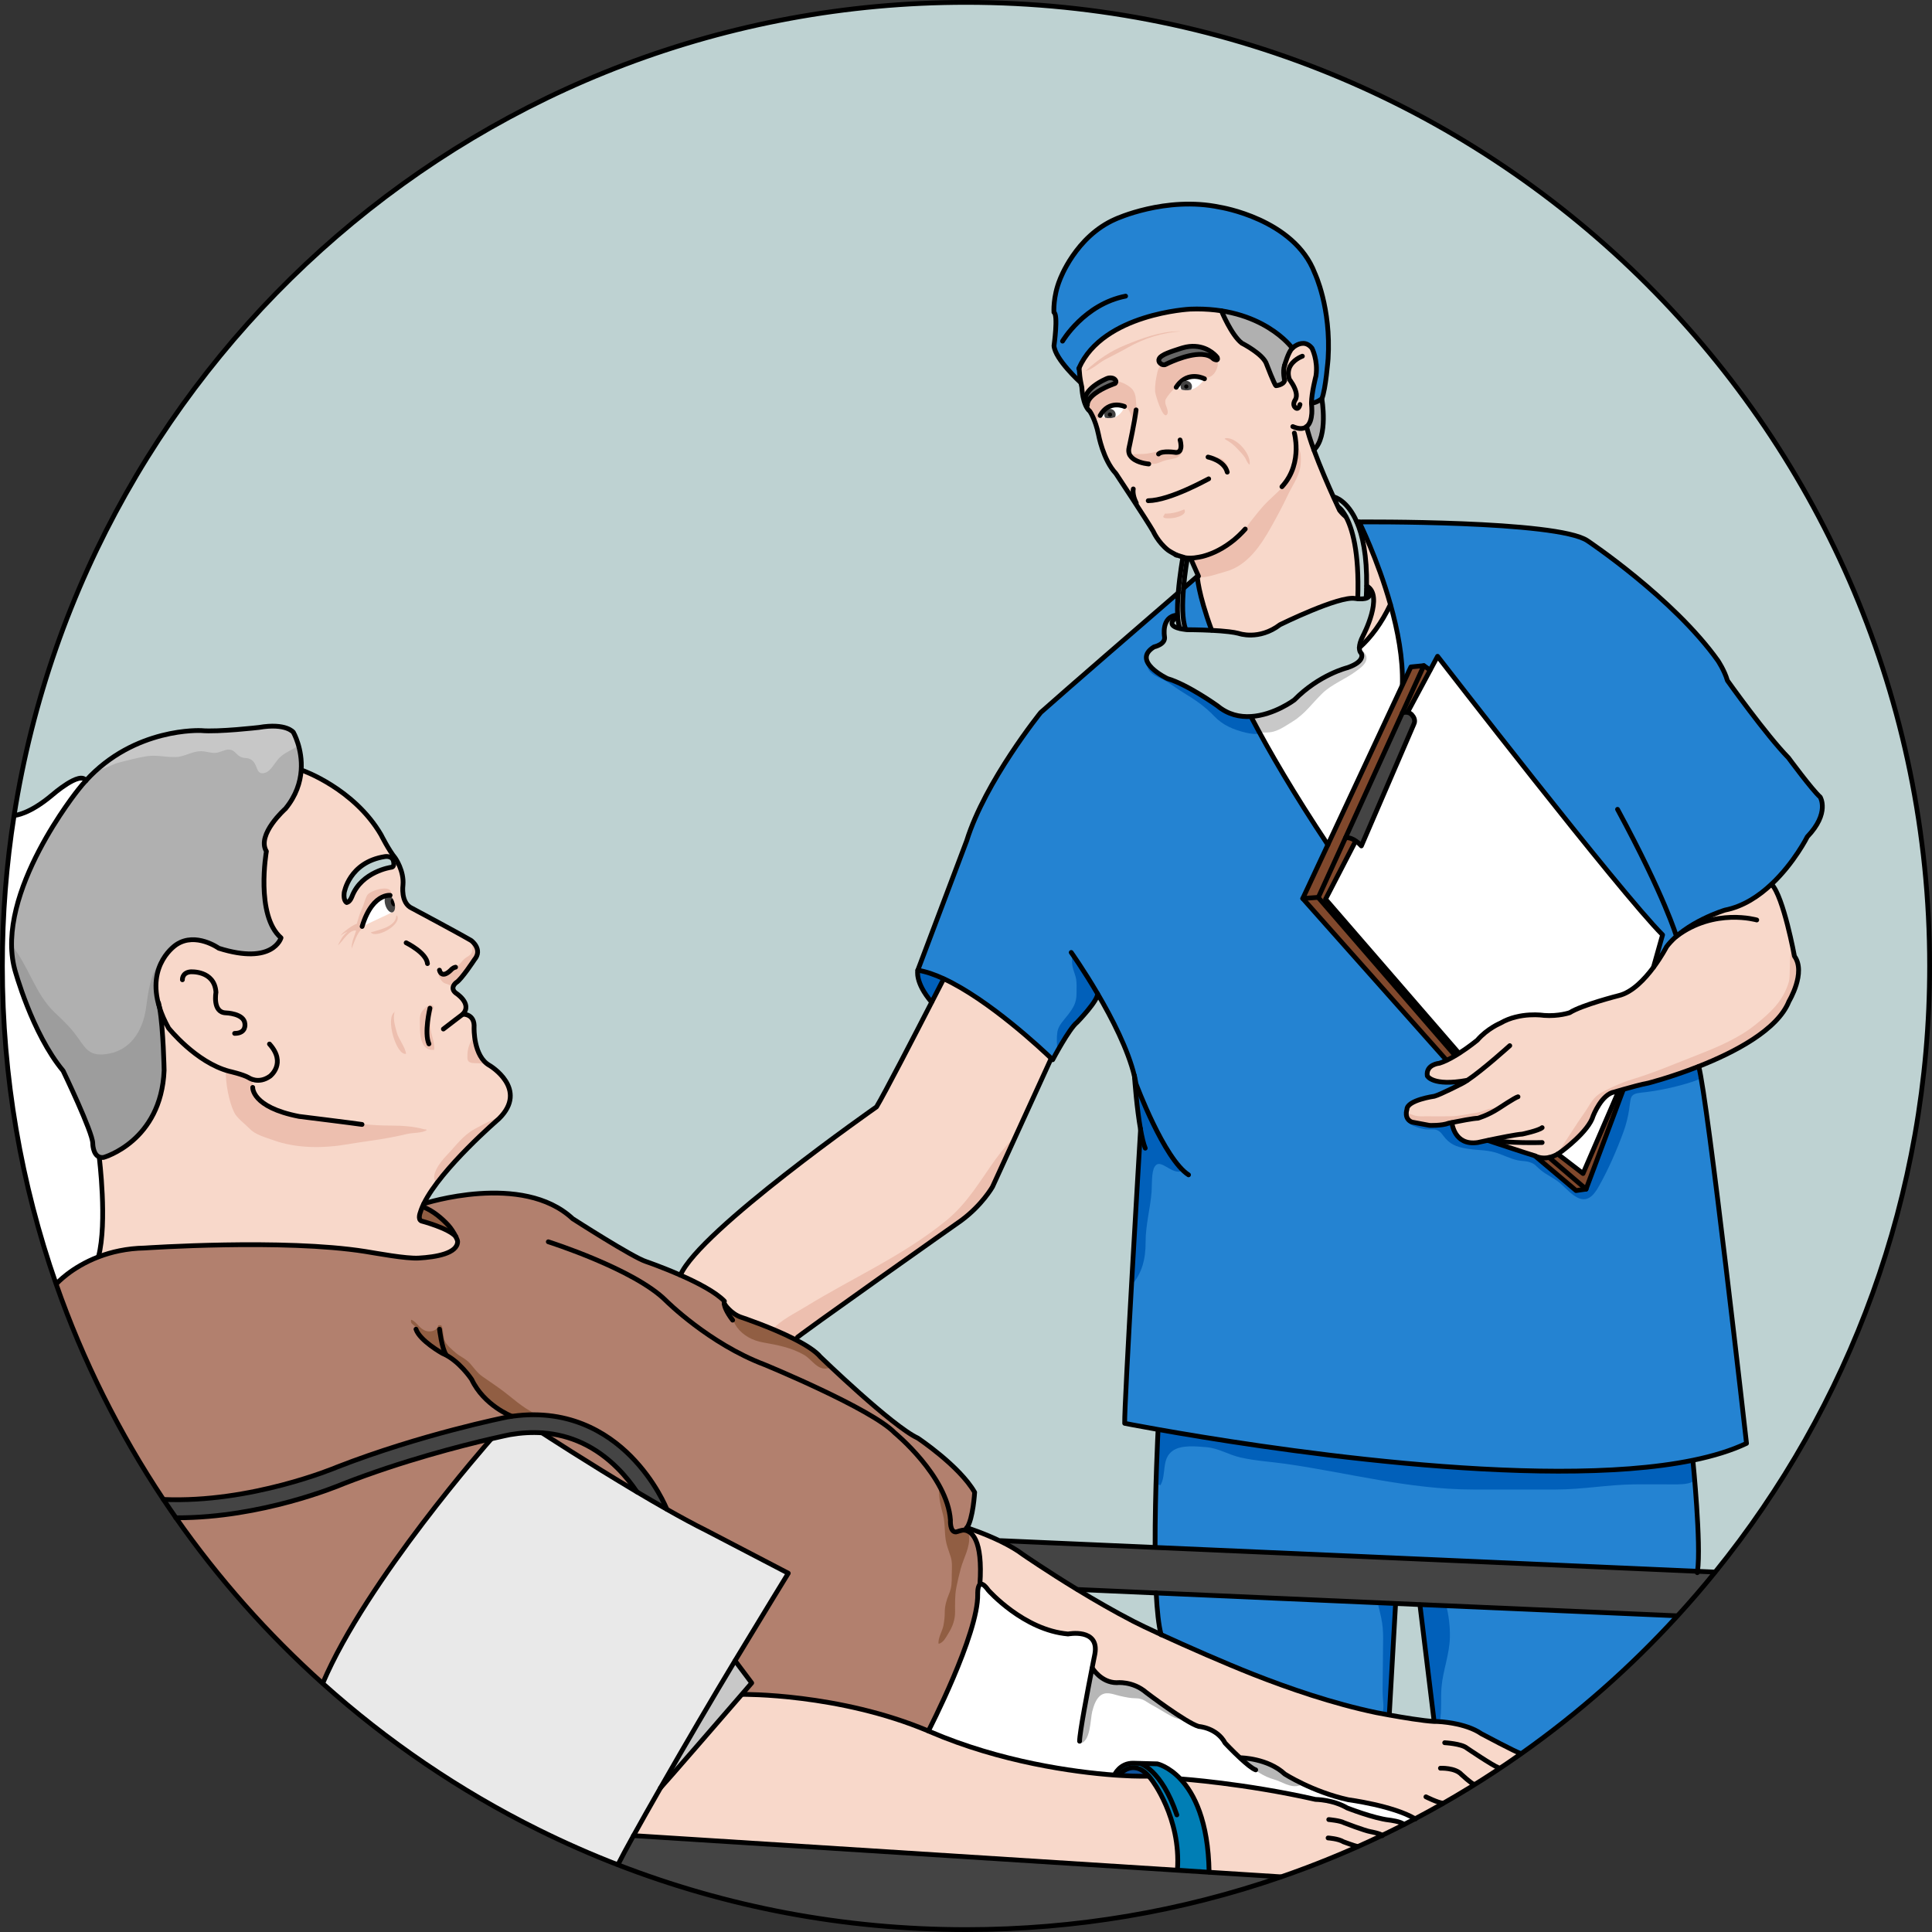 <?xml version="1.0" encoding="utf-8"?>
<!-- Created by: Science Figures, www.sciencefigures.org, Generator: Science Figures Editor -->
<!DOCTYPE svg PUBLIC "-//W3C//DTD SVG 1.1//EN" "http://www.w3.org/Graphics/SVG/1.1/DTD/svg11.dtd">
<svg version="1.1" xmlns="http://www.w3.org/2000/svg" xmlns:xlink="http://www.w3.org/1999/xlink"  width="800px"
	 height="800px" viewBox="0 0 405.1 405.1" enable-background="new 0 0 405.1 405.1" xml:space="preserve">
<rect x="0" y="0" width="405.1" height="405.1" fill="#333333" stroke="none"/>
<g id="Layer_1">
</g>
<g id="Layer_2" display="none">
</g>
<g id="Layer_3">
</g>
<g id="Layer_4">
	<g>
		<path fill="#B0B0B0" d="M18.005,163.694c10.226-11.249,24.185-10.505,24.185-10.505c3.6,0.329,12.109-0.657,12.109-0.657
			c5.724-0.98,7.212,1.02,7.212,1.02s1.971,3.454,1.638,7.998c-0.183,2.477-1.047,5.274-3.288,8.015c0,0-6.124,5.416-4.003,8.945
			c0,0-2.353,13.423,3.064,18.133c0,0-1.609,5.79-13.049,2.187c0,0-4.822-3.446-8.858-0.785c0,0-6.481,4.064-3.554,13.26
			c0,0.005,0.004,0.009,0.004,0.018c0.79,4.443,0.948,13.127,0.948,13.127c-0.624,14.874-12.674,18.236-12.674,18.236
			c-0.35,0.051-0.648,0.018-0.898-0.078c-1.393-0.52-1.393-2.868-1.393-2.868c0-2.29-6.219-15.215-6.219-15.215
			c-6.543-7.853-10.143-21.267-10.143-21.267c-4.253-16.034,13.418-37.796,13.418-37.796
			C16.991,164.842,17.49,164.251,18.005,163.694z"/>
		<path fill="#C7C7C7" d="M61.512,153.552c0,0-1.488-2-7.212-1.02c0,0-8.509,0.986-12.109,0.657c0,0-11.879-0.625-21.748,8.109
			c1.34,0.194,2.987-1.028,4.29-1.359c1.957-0.497,4.114-1.079,6.058-1.378c2.1-0.324,3.979,0.264,6.14,0.168
			c1.95-0.088,3.356-1.27,5.357-1.211c1.022,0.029,1.768,0.39,2.853,0.346c0.958-0.039,2.046-0.754,2.892-0.695
			c1.24,0.088,1.388,1.029,2.426,1.533c0.748,0.363,1.426,0.088,2.202,0.576c1.559,0.979,0.856,3.422,2.991,2.74
			c1.162-0.371,2.014-2.206,2.935-3.13c1.176-1.181,2.94-1.714,3.998-2.612C62.103,154.593,61.512,153.552,61.512,153.552z"/>
		<path fill="#9D9D9D" d="M34.413,224.448c0,0-0.158-8.684-0.948-13.127c0-0.009-0.004-0.013-0.004-0.018
			c-1.429-4.488-0.615-7.75,0.592-9.918c-2.537,1.875-3.072,7.406-3.433,9.966c-0.677,4.798-3.314,9.135-8.573,9.698
			c-3.172,0.341-3.983-0.997-5.611-3.318c-1.557-2.223-2.999-3.573-4.932-5.402c-4.179-3.955-5.442-9.746-9.075-14.157
			c0.018,1.735,0.22,3.44,0.656,5.085c0,0,3.6,13.414,10.143,21.267c0,0,6.219,12.925,6.219,15.215c0,0,0,2.349,1.393,2.868
			c0.25,0.096,0.548,0.129,0.898,0.078C21.738,242.685,33.789,239.322,34.413,224.448z"/>
		<path fill="#F8D8CA" d="M33.465,211.321c0-0.009-0.004-0.013-0.004-0.018c-2.927-9.195,3.554-13.26,3.554-13.26
			c4.037-2.661,8.858,0.785,8.858,0.785c11.44,3.604,13.049-2.187,13.049-2.187c-5.417-4.71-3.064-18.133-3.064-18.133
			c-2.12-3.529,4.003-8.945,4.003-8.945c2.241-2.74,3.105-5.538,3.288-8.015l0.278-0.004c0,0,10.804,3.782,16.474,13.501
			c0,0,1.622,3.243,2.968,4.864c0,0,1.892,2.697,1.622,5.67c0,0-0.541,3.778,1.891,4.859c0,0,10.001,5.338,12.429,6.779
			c0,0,2.499,1.842,0.657,4.008c0,0-2.756,4.203-3.808,4.793c0,0-1.442,1.052-0.129,2.166c0,0,3.608,2.236,1.509,4.469
			c0,0,2.561-0.133,2.365,2.822c0,0-0.2,6.045,3.284,7.948c0,0,8.272,4.927,1.904,11.166c0,0-12.101,10.388-15.726,17.784
			c-0.104,0.211-0.204,0.419-0.291,0.623c-0.191,0.444-0.349,0.877-0.47,1.293c0,0-0.541,1.396,0.258,1.729
			c0,0,5.77,1.51,7.216,3.289c0.233,0.465,0.374,0.855,0.37,1.043c-0.067,2.461-4.481,3.226-8.173,3.438
			c-2.665,0.154-8.854-1.01-11.194-1.384c-17.094-2.711-46.222-0.724-46.222-0.724c-3.799,0.066-7.034,0.827-9.686,1.842
			l-0.021-0.051c1.875-7.188,0.154-20.784,0.154-20.784l0.029-0.083c0.25,0.096,0.548,0.129,0.898,0.078
			c0,0,12.051-3.362,12.674-18.236C34.413,224.448,34.255,215.765,33.465,211.321z M81.998,181.856
			c0.923-0.066,0.461-1.451,0.461-1.451c-0.395-1.056-1.783-0.789-1.783-0.789c-7.52,1.184-8.51,7.586-8.51,7.586
			c-0.195,1.717,0.528,2.045,0.528,2.045c0.728-0.133,1.122-1.317,1.122-1.317C75.862,182.717,81.998,181.856,81.998,181.856z"/>
		<g>
			<path fill="#EDBFAF" d="M100.491,222.952c0.56,0.053,1.083,0.062,1.576,0.06c-1.931-1.526-2.465-4.47-2.609-6.191
				c-0.046,0.145-0.096,0.288-0.16,0.426c-0.215,0.462-0.455,0.895-0.669,1.345c-0.507,1.062-0.67,2.106-0.621,3.287
				C98.062,223.157,99.475,222.854,100.491,222.952z"/>
			<path fill="#EDBFAF" d="M105.056,234.109c-0.583,0.235-1.143,0.438-1.578,0.624c-1.381,0.588-2.565,1.234-3.853,1.941
				c-2.685,1.471-4.005,3.555-6.103,5.725c-1.262,1.305-3.541,4.326-1.925,5.684c4.934-6.566,12.999-13.491,12.999-13.491
				C104.76,234.43,104.91,234.27,105.056,234.109z"/>
		</g>
		<path fill="#EDBFAF" d="M98.982,197.36c0.06,0.932,0.275,2.047-0.333,2.751c-0.306,0.354-0.761,0.542-1.126,0.823
			c-0.392,0.302-0.653,0.675-0.999,1.036c-0.635,0.663-1.481,1.345-2.251,1.767c-0.896,0.49-1.591,0.355-2.432-0.056
			c0.039,0.771,0.461,1.812,1.1,2.307c0.405,0.313,0.904,0.326,1.341,0.559c0.249,0.132,0.474,0.323,0.714,0.464
			c0.103-0.58,0.665-0.99,0.665-0.99c1.052-0.59,3.808-4.793,3.808-4.793C101.011,199.415,99.511,197.829,98.982,197.36z"/>
		<path fill="#EDBFAF" d="M75.933,194.681c-1.09,1-1.672,2.909-2.209,4.227c0.029-1.543,0.534-2.432,0.953-3.793
			c-1.514-0.229-2.769,2.279-3.82,3.098c0.662-1.289,0.876-1.895,2-2.856c-0.519,0.21-1.033,0.501-1.448,0.825
			c0.36-0.644,2.577-2.274,3.4-2.488c0.334-1.072,0.538-1.981,1.026-3.008c0.442-0.93,0.698-2.229,1.194-3.025
			c0.578-0.928,4.958-2.303,4.968-0.42c0.003,0.592-3.95,1.723-4.655,2.65c-0.91,1.194-0.45,3.893-1.821,4.653"/>
		<path fill="#EDBFAF" d="M90.94,211.064c-0.455,1.651-0.856,2.661-0.688,4.406c0.149,1.549,0.927,3.142,0.805,4.66
			c-2.782,0.295-3.008-2.94-3.008-4.937c0-1.08-0.201-2.227,0.448-3.136c0.54-0.758,2.168-2.187,2.443-0.719"/>
		<path fill="#EDBFAF" d="M52.944,226.229c0,1.194,0.141,2.712,0.812,3.66c0.385,0.545,1.173,0.861,1.69,1.266
			c0.623,0.488,1.107,0.995,1.831,1.307c2.796,1.203,5.836,1.762,8.956,1.957c3.304,0.206,6.59,0.955,9.913,1.288
			c1.959,0.197,3.866,0.304,5.88,0.304c2.211,0,4.75,0.158,6.85,0.766c0.262,0.076,0.39-0.016,0.625,0.142
			c-0.752,0.662-2.97,0.59-3.984,0.821c-1.252,0.286-2.45,0.546-3.726,0.789c-2.872,0.547-5.84,0.873-8.776,1.381
			c-5.195,0.898-10.802,0.934-15.745-0.848c-1.575-0.566-3.696-1.123-4.858-2.33c-0.957-0.992-2.724-2.279-3.311-3.485
			c-1.111-2.28-1.831-6.209-1.743-8.8c0.581-0.124,3.609,0.96,4.143,1.101c0.543,0.143,1.081,0.288,1.593,0.455"/>
		<path fill="#B2806E" d="M95.583,259.31c-0.386-0.782-1.014-1.779-1.567-2.378c-1.206-1.31-3.102-3.03-5.35-3.896l-0.087-0.037
			c0.087-0.204,0.187-0.412,0.291-0.623l0.017,0.008c0,0,20.64-6.705,31.189,3.15c0,0,12.625,8.127,15.39,8.992
			c0,0,3.4,1.164,7.204,2.843c3.525,1.551,7.395,3.542,9.224,5.458c0,0-0.079,0.158-0.042,0.52h0.021c0,0,1.331,2.191,3.737,2.923
			c0,0,5.999,1.999,10.883,4.473c2.391,1.206,4.511,2.523,5.542,3.783c0,0,15.006,14.521,20.411,17.015
			c0,0,8.729,5.819,11.918,11.361c0,0-0.324,5.574-1.625,7.436c-0.158,0.229-0.333,0.399-0.52,0.5
			c1.434,0.174,3.916,1.824,3.247,11.406c-0.523,0.416-0.461,2.02-0.461,2.02c0.158,8.352-10.339,28.688-10.339,28.688
			c-18.79-7.937-39.017-7.674-39.017-7.674l-0.058-0.05c1.247-1.447,2.028-2.35,2.028-2.35l-3.475-4.639l-0.025-0.017
			c0-0.004,0.004-0.004,0.004-0.009c6.14-10.155,11.166-18.34,11.166-18.34l-17.127-8.926c-2.527-1.255-5.392-2.806-8.364-4.493
			l0.012-0.021c-0.096-0.241-2.353-5.87-7.582-11.129c-4.889-4.917-13.356-10.326-25.915-8.177
			c-0.017,0.005-0.033,0.009-0.045,0.013c-0.179,0.033-17.946,3.584-35.688,10.505c-0.017,0.009-0.033,0.017-0.054,0.024
			c-0.225,0.096-17.941,7.529-36.257,6.734h-0.004c-9.287-13.942-16.89-29.107-22.506-45.199l0.095-0.033
			c0,0,3.014-3.429,8.825-5.648c2.652-1.015,5.887-1.775,9.686-1.842c0,0,29.128-1.987,46.222,0.724
			c2.34,0.374,8.53,1.538,11.194,1.384c3.692-0.212,8.106-0.977,8.173-3.438C95.957,260.165,95.815,259.774,95.583,259.31z"/>
		<path fill="#915E43" d="M197.231,311.927c0.018,1.562,1.308,2.719,1.576,4.285c0.117,0.685,0.431,1.401,0.567,2.113
			c0.111,0.584-0.163,1.83,0.1,2.327c0.738,1.398,3.497-0.823,3.724,1.41c0.241,2.362-1.167,4.651-1.749,6.833
			c-0.346,1.298-0.664,2.626-0.927,3.976c-0.322,1.653-0.263,3.393-0.264,5.12c0,1.643-0.509,3.059-1.386,4.465
			c-0.502,0.807-1.058,1.999-2.062,2.219c-0.204-1.153,0.793-2.679,1.002-3.805c0.171-0.92,0.287-1.809,0.284-2.785
			c-0.005-1.34,0.362-2.613,0.88-3.84c0.593-1.402,0.59-2.426,0.59-3.945c0-1.227,0.162-2.589-0.19-3.76
			c-0.289-0.964-0.657-1.862-0.908-2.832c-0.516-1.996-0.21-4.152-0.741-6.139c-0.449-1.681-0.841-3.197-0.841-4.95"/>
		<path fill="#915E43" d="M152.964,275.85c0.668,0.657,1.006,1.688,1.572,2.454c1.322,1.785,3.318,2.792,5.493,3.182
			c3.07,0.551,5.845,1.061,8.565,2.608c1.614,0.919,2.817,3.288,4.923,2.821c0.273-0.061,0.492-0.18,0.667-0.342
			c-1.325-1.248-2.152-2.048-2.152-2.048c-1.031-1.26-3.151-2.577-5.542-3.783c-4.884-2.474-10.883-4.473-10.883-4.473
			c-2.407-0.731-3.737-2.923-3.737-2.923h-0.021C151.501,274.55,152.177,275.074,152.964,275.85z"/>
		<path fill="#915E43" d="M86.203,276.739c-0.185,0.8,0.364,0.896,0.823,1.363c0.315,0.319,0.241,0.665,0.791,1.559
			c0.634,1.029,1.497,1.634,2.46,2.396c1.764,1.396,3.828,2.101,5.438,3.593c1.714,1.588,2.798,2.58,3.879,4.598
			c0.509,0.95,1.143,1.904,1.91,2.671c0.692,0.692,1.562,1.107,2.317,1.754c1.343,1.149,2.388,2.048,4.175,2.273
			c1.412,0.178,2.953,0.171,4.413,0.097c-0.142-0.709-1.591-1.35-2.25-1.799c-1.095-0.749-2.158-1.559-3.185-2.41
			c-1.844-1.528-3.797-2.813-5.764-4.174c-1.148-0.795-1.773-1.775-2.662-2.779c-0.871-0.984-2.038-1.409-3.019-2.247
			c-0.733-0.626-1.907-1.61-2.265-2.491c-0.42-1.034-0.218-2.189-0.727-3.25c-0.181-0.048-0.462-0.045-0.642,0.004
			c-0.226,1.175-1.667,1.477-2.622,1.151c-1.345-0.458-1.846-1.806-2.96-2.308"/>
		<path fill="#FFFFFF" d="M205.464,332.243c0.324-0.258,0.869-0.066,1.788,1.218c0,0,7.387,8.352,16.703,9.153
			c0,0,6.585-1.284,5.62,4.179c0,0-0.236,1.177-0.582,2.938l0.029,0.004c0,0,1.821,3.089,5.146,3.089c0,0,3.321-0.399,6.173,2.058
			c0,0,8.31,6.331,11.004,7.121c0,0,3.799,0.241,5.537,3.483c0,0,1.567,1.671,3.222,3.201l0.104-0.112c0,0,5.62,0.079,9.183,3.404
			c0,0,5.778,3.721,13.298,5.384c0,0,9.49,1.251,14.025,3.999c-0.782,0.411-1.559,0.818-2.345,1.218l-0.008-0.017
			c-0.469-0.623-3.068-0.936-3.068-0.936c-3.271-0.361-8.833-2.544-8.833-2.544c-3.014-1.767-6.622-1.783-6.622-1.783
			c-15.044-3.396-28.243-4.298-28.243-4.298l-0.05,0.045c-2.523-2.697-4.88-3.205-4.88-3.205l-5.039-0.133
			c-2.81-0.063-3.924,2.419-3.924,2.419l-0.004,0.067c-8.584-0.633-23.911-2.748-38.614-9.063c-0.142-0.063-0.283-0.121-0.42-0.183
			c0,0,10.497-20.337,10.339-28.688C205.003,334.263,204.94,332.659,205.464,332.243z"/>
		<g>
			<path fill="#B7B7B7" d="M248.566,360.604c-3.481-2.106-8.226-5.722-8.226-5.722c-2.852-2.457-6.173-2.058-6.173-2.058
				c-2.646,0-4.335-1.95-4.917-2.75c-0.548,2.322-1.282,4.646-1.649,7.063c-0.4,2.634-1.493,5.742-1.278,8.411
				c2.383-0.066,2.277-5.063,2.697-6.696c0.304-1.185,0.834-2.842,1.957-3.498c1.224-0.716,2.629-0.014,3.894,0.259
				c1.188,0.256,2.125,0.477,3.366,0.486c1.484,0.014,2.096,0.764,3.347,1.431c1.366,0.728,2.674,1.599,4.073,2.335
				C246.792,360.46,247.615,360.538,248.566,360.604z"/>
			<path fill="#B7B7B7" d="M256.71,365.204c-0.42-0.692-0.932-1.241-1.478-1.666c0.214,0.285,0.43,0.572,0.674,0.834
				C256.167,364.652,256.441,364.928,256.71,365.204z"/>
			<path fill="#B7B7B7" d="M269.39,371.979c-3.563-3.325-9.183-3.404-9.183-3.404l-0.003,0.004c0.417,0.385,0.835,0.767,1.248,1.143
				c1.672,1.523,3.587,2.813,5.701,3.396c1.667,0.46,3.441,1.843,5.302,1.277c0.259-0.079,0.49-0.214,0.689-0.384
				C270.805,372.89,269.39,371.979,269.39,371.979z"/>
		</g>
		<path fill="#F8D8CA" d="M312.016,239.094c-1.264,0.266-2.17,0.47-2.17,0.47c-4.988,0.728-5.404-4.157-5.404-4.157l-0.008-0.033
			c-0.412,0.079-0.666,0.134-0.666,0.134c-1.497,0.577-4.036,0.461-4.036,0.461l-3.688-0.69c-1.729-0.694-1.039-2.652-1.039-2.652
			c0-1.962,5.766-2.769,5.766-2.769c1.268-0.345,5.766-2.652,5.766-2.652c0.316-0.157,0.686-0.382,1.102-0.656l-0.017-0.025
			c-7.27,1.322-8.347-0.931-8.347-0.931c-0.349-2.419,2.536-2.652,2.536-2.652c0.474-0.146,0.977-0.349,1.488-0.59
			c0.603-0.287,1.218-0.624,1.821-0.985c0.271-0.158,0.541-0.324,0.803-0.49c2.111-1.348,3.841-2.777,3.841-2.777
			c2.074-2.419,4.843-3.57,4.843-3.57c4.153-2.424,9.108-1.617,9.108-1.617c3.114,0.232,5.42-0.574,5.42-0.574
			c2.536-1.617,10.26-3.575,10.26-3.575c2.835-0.665,5.458-3.441,7.312-5.939c1.684-2.271,2.735-4.308,2.735-4.308
			c3.949-5.195,12.263-7.689,12.263-7.689c3.795-0.744,7.087-2.927,9.744-5.43l0.024,0.025c2.494,2.598,4.781,15.068,4.781,15.068
			c2.494,3.43-1.143,9.457-1.143,9.457c-2.403,6.036-11.478,10.722-18.935,13.66c-5.766,2.266-10.559,3.492-10.559,3.492
			c-1.376,0.241-3.737,0.894-5.354,1.355c-0.436,0.125-0.823,0.236-1.114,0.324c-0.387,0.116-0.62,0.187-0.62,0.187
			c-2.702,0.416-4.469,4.989-4.469,4.989c-0.935,3.325-6.651,7.482-6.651,7.482c-0.271,0.207-0.532,0.382-0.79,0.54
			c-0.648,0.378-1.255,0.603-1.804,0.72c-1.583,0.345-2.681-0.196-2.881-0.305c-0.021-0.012-0.033-0.021-0.033-0.021
			c-2.079-0.623-9.873-3.222-9.873-3.222L312.016,239.094z"/>
		<path fill="#EDBFAF" d="M375.812,198.283c-0.797,2.063-0.314,6.231-0.752,7.673c-1.212,3.984-3.774,6.301-6.908,8.844
			c-3.548,2.879-8.071,4.785-12.228,6.4c-4.571,1.777-9.028,3.711-13.698,5.12c-2.22,0.671-4.131,1.567-6.18,2.623
			c-2.078,1.071-2.507,2.499-3.787,4.318c-1.949,2.772-3.84,5.854-5.81,8.804c0.057-0.031,0.112-0.058,0.17-0.091
			c0.258-0.158,0.52-0.333,0.79-0.54c0,0,5.716-4.157,6.651-7.482c0,0,1.767-4.573,4.469-4.989c0,0,0.233-0.07,0.62-0.187
			c0.291-0.088,0.678-0.199,1.114-0.324c1.617-0.462,3.978-1.114,5.354-1.355c0,0,4.793-1.227,10.559-3.492
			c7.458-2.938,16.532-7.624,18.935-13.66c0,0,3.637-6.027,1.143-9.457C376.253,200.487,376.093,199.612,375.812,198.283z"/>
		<path fill="#EDBFAF" d="M295.688,235.114c0.456,0.24,1.313,0.227,1.799,0.299c0.684,0.104,1.294,0.359,1.95,0.454
			c1.194,0.171,2.769,0.108,3.949-0.062c1.224-0.178,2.75-0.395,3.918-0.75c0.786-0.238,1.617-0.244,2.397-0.466
			c0.593-0.169,1.25-0.565,1.799-0.839c0.807-0.402,1.529-0.949,2.303-1.393c-1.254-0.232-2.893,0.771-4.174,0.953
			c-1.769,0.254-3.633,0.732-5.452,0.754c-1.7,0.02-3.401,0-5.102,0c-0.783,0-1.585,0.067-2.337-0.13
			c-0.639-0.167-1.14-0.456-1.785-0.533c-0.38,0.815,0.447,0.896,0.586,1.487"/>
		<path fill="#F8D8CA" d="M220.434,221.926l-0.038,0.041c0,0-11.773,25.79-12.292,26.888c0,0-2.162,3.824-6.568,7.066
			c0,0-34.698,24.455-34.698,24.788l-0.345,0.033c-4.884-2.474-10.883-4.473-10.883-4.473c-2.407-0.731-3.737-2.923-3.737-2.923
			h-0.021c-0.038-0.361,0.042-0.52,0.042-0.52c-1.829-1.916-5.699-3.907-9.224-5.458l0.008-0.017
			c3.945-9.282,41.108-35.259,41.108-35.259c1.622-2.669,7.986-14.981,11.573-21.962c1.488-2.893,2.499-4.867,2.499-4.867
			l0.021-0.042C207.364,209.604,218.504,220.075,220.434,221.926z"/>
		<path fill="#EDBFAF" d="M208.817,242.976c-3.287,4.574-5.94,9.299-10.376,12.919c-9.172,7.483-19.608,11.991-29.604,18.145
			c-2.084,1.284-5.083,2.72-6.801,4.667c1.46,0.61,3.007,1.303,4.456,2.036l0.345-0.033c0-0.333,34.698-24.788,34.698-24.788
			c4.406-3.242,6.568-7.066,6.568-7.066c0.223-0.471,2.514-5.479,5.059-11.049C211.641,239.53,210.081,241.216,208.817,242.976z"/>
		<path fill="#F8D8CA" d="M282.193,108.294l-0.033,0.018c-0.407-0.329-0.835-0.758-1.272-1.306c0,0-0.507-1.06-1.251-2.706
			c-1.143-2.532-2.852-6.439-4.145-9.969c-0.661-1.805-1.214-3.504-1.525-4.877c0.362-0.282,0.611-0.693,0.777-1.15
			c0-0.004,0.004-0.004,0.004-0.004c0.183-0.512,0.271-1.082,0.308-1.597c0.012-0.208,0.012-0.403,0.017-0.582
			c0.004-0.606-0.05-1.039-0.05-1.039c-0.021-0.167-0.033-0.354-0.033-0.558c-0.004-2.082,0.944-5.725,0.944-5.725
			c0.47-3.246-0.84-5.786-0.84-5.786c-0.287-0.361-0.586-0.606-0.89-0.769c-0.307-0.166-0.615-0.237-0.906-0.245
			c-0.004,0-0.004,0-0.004,0c-1.255-0.042-2.32,1.01-2.32,1.01s-6.265-8.779-21.433-8.193c0,0-18.211,0.897-23.304,12.363
			l0.042,0.021c0.004,0.096,0.008,0.191,0.013,0.291c0.05,0.852,0.149,1.737,0.32,2.64c0.063,0.349,0.138,0.702,0.225,1.06
			c0,0,0.142,3.787,1.667,5.03c0,0,1.156,1.63,1.829,4.897c0,0,0.943,5.287,3.633,8.155c0,0,6.551,9.886,7.844,12.143
			c0,0,0.993,2.262,3.072,3.912c0.312,0.253,1.355,0.811,1.721,1.019c0.245,0.074,0.902,0.303,1.43,0.461
			c0.266,0.083,0.499,0.146,0.632,0.162c0.104,0.013,0.204,0.025,0.308,0.029c0.229,0.021,0.462,0.029,0.703,0.021v0.087
			c0,0,0.64,1.546,1.622,3.708l-0.237,0.033c0,0,0.092,3.388,2.997,11.29v0.033c1.235,0.063,3.173,0.27,4.282,0.402l-0.021-0.03
			c0.537,0.077,1.017,0.166,1.404,0.269c0,0,4.244,1.542,8.68-1.833c0,0,12.347-6.078,15.722-5.496c0,0,0.229,0.037,0.565,0.066
			l0.004-0.05C285.045,115.581,283.47,110.64,282.193,108.294z M233.985,80.081c-0.012,0.1-0.066,0.207-0.174,0.32
			c0,0-2.478,0.822-4.199,2.111c-0.939,0.703-1.654,1.543-1.621,2.461c0,0-0.071-0.07-0.162-0.207
			c-0.146-0.213-0.329-0.578-0.336-1.057c0,0-0.112-2.211,4.493-4.294c0,0,0.399-0.212,0.898-0.188c0.004,0,0.004,0,0.004,0
			c0.225,0.009,0.474,0.063,0.711,0.2C233.599,79.429,234.047,79.702,233.985,80.081z M244.294,76.464
			c-0.142,0.033-0.274,0.038-0.395,0.018c-0.523-0.075-0.807-0.521-0.807-0.521c-0.05-0.091-0.079-0.179-0.1-0.262
			c-0.149-0.686,0.761-1.151,0.761-1.151c0.773-0.586,4.249-1.617,4.249-1.617c0.968-0.282,1.841-0.357,2.619-0.307
			c3.022,0.178,4.598,2.303,4.598,2.303c0.195,0.52-0.029,0.582-0.291,0.52c-0.133-0.025-0.274-0.088-0.37-0.133
			c-0.004-0.005-0.004-0.005-0.004-0.005c-0.071-0.033-0.116-0.058-0.116-0.058c-0.595-0.604-1.426-0.877-2.37-0.932
			c-0.021,0-0.046,0-0.071-0.004C248.747,74.153,244.294,76.464,244.294,76.464z"/>
		<path fill="#EDBFAF" d="M237.709,101.969c0.047,0.086-0.048,0.325-0.052,0.434c-0.004,0.114,0.001,0.23,0.001,0.345
			c0,0.279-0.026,0.541-0.026,0.822c0,0.404,0.119,0.791,0.101,1.193c-0.237,0.021-0.469-0.373-0.551-0.553
			c-0.123-0.27-0.163-0.493-0.163-0.8c0-0.318,0.176-0.56,0.329-0.829c0.109-0.19,0.215-0.387,0.335-0.574"/>
		<path fill="#EDBFAF" d="M253.425,95.909c0.7-0.063,1.729,0.517,2.251,0.917c0.373,0.286,0.777,0.513,1.103,0.865
			c0.284,0.308,0.437,0.7,0.686,1.025c0.347-0.738-0.543-2.009-1.194-2.429c-0.444-0.287-0.908-0.326-1.399-0.422
			c-0.408-0.08-1.065-0.432-1.446-0.14"/>
		<path fill="#EDBFAF" d="M243.872,75.486c-0.403,0.354-0.2,1.759-0.341,2.352c-0.177,0.743-0.397,1.482-0.475,2.24
			c-0.131,1.284-0.442,3.776,1.014,4.477c0.427-1.399,1.691-2.593,2.679-3.663c0.754-0.816,2.039-1.679,3.22-1.803
			c1.47-0.154,2.985,0.619,4.247-0.398c0.896-0.724,1.741-2.824,0.52-3.535c-0.727-0.424-1.54-0.602-2.27-1.019
			c-0.859-0.491-1.822-0.55-2.795-0.591c-1.423-0.06-3.952-0.38-5.02,0.691c-0.463,0.465-0.778,1.336-1.074,1.917
			c-0.293,0.573-0.731,1.144-0.868,1.757c-0.307,1.378-0.584,2.748-0.5,4.225c0.038,0.678,1.524,5.42,2.34,4.908
			c0.74-0.464-0.081-1.88-0.178-2.396c-0.165-0.864,0.273-1.595,0.194-2.442"/>
		<g>
			<path fill="#EDBFAF" d="M237.523,81.75c-0.571-0.77-1.896-1.45-2.807-1.727c-0.235-0.071-0.485-0.106-0.741-0.122
				c0.014,0.057,0.021,0.116,0.01,0.18c-0.012,0.1-0.066,0.207-0.174,0.32c0,0-2.478,0.822-4.199,2.111
				c-0.939,0.703-1.654,1.543-1.621,2.461c0,0-0.05-0.051-0.119-0.146c-0.035,0.158-0.063,0.318-0.083,0.48
				c0.195,0.364,0.43,0.683,0.713,0.913c0,0,0.438,0.62,0.931,1.855c0.824-0.099,1.053-0.792,1.46-1.409
				c0.448-0.678,1.11-1.229,1.815-1.611c0.841-0.456,1.843-0.256,2.709-0.002c0.994,0.29,1.261,0.839,1.665,1.78
				c0.343,0.802,0.45,1.642,0.428,2.525c0.364-0.419,0.31-1.227,0.401-1.736c0.149-0.832,0.432-1.661,0.356-2.521
				C238.166,83.954,238.246,82.726,237.523,81.75z"/>
			<path fill="#EDBFAF" d="M233.758,79.556c0.024,0.023,0.049,0.049,0.073,0.077l0.301-0.096
				C234.013,79.541,233.886,79.549,233.758,79.556z"/>
		</g>
		<path fill="#EDBFAF" d="M247.557,92.367c-0.24,0.535,0.184,1.286-0.443,1.708c-0.556,0.375-1.657,0.102-2.316,0.197
			c-1.307,0.189-2.604,0.541-3.914,0.783c-0.835,0.155-1.668,0.16-2.526,0.158c-0.666,0-1.825,0.164-0.927,0.801
			c1.06,0.754,2.924,1.184,4.22,1.248c0.887,0.044,1.351-0.252,2.135-0.55c0.821-0.313,1.795-0.393,2.637-0.641
			c1.545-0.456,1.875-2.034,1.135-3.278"/>
		<path fill="#EDBFAF" d="M266.625,110.335c1.208-2.158,2.346-4.279,3.378-6.469c0.937-1.99,2.191-3.658,2.621-5.793
			c0.165-0.818,0.156-1.824,0.104-2.703c-0.059-0.983-0.722-1.52-0.832-2.391l-0.104,1.871c-0.396,0.885-0.356,1.883-0.596,2.829
			c-0.233,0.925-0.734,1.952-1.166,2.78c-1.006,1.93-2.774,3.262-4.266,4.727c-1.267,1.242-2.47,2.823-3.556,4.188
			c-0.603,0.758-1.108,1.791-1.742,2.419c-0.575,0.57-1.475,1.103-2.164,1.588c-1.336,0.938-2.853,2.047-4.38,2.593
			c-0.921,0.328-3.649,0.454-4.798,1.035c0.18,0.012,0.361,0.018,0.549,0.012v0.087c0,0,0.64,1.546,1.622,3.708l-0.237,0.033
			c0,0,0.002,0.063,0.012,0.189c0.014,0,0.028,0.001,0.042,0.002c2.18,0.118,3.815-0.642,5.789-1.164
			C261.585,118.636,264.388,114.331,266.625,110.335z"/>
		<path fill="#2483D2" d="M237.872,225.65c-1.318-5.55-4.714-12.147-7.736-17.298l-0.013,0.008c0.183,1.41-4.281,6-4.281,6
			c-1.655,1.283-5.118,7.844-5.118,7.844s-0.1-0.1-0.291-0.278c-1.929-1.851-13.07-12.321-22.556-16.703
			c-1.908-0.882-3.75-1.517-5.433-1.788l10.255-27.161c3.878-12.471,15.518-26.879,15.518-26.879
			c5.628-5.005,21.379-18.64,28.833-25.083c-0.133,1.617-0.204,3.263-0.129,4.668l-0.158,0.008
			c-3.326,0.313-2.598,4.469-2.598,4.469c0.312,1.663-2.183,2.184-2.183,2.184c-4.884,3.014,2.806,6.65,2.806,6.65
			c4.261,1.247,10.496,5.716,10.496,5.716c2.224,1.854,4.702,2.374,7.034,2.229l0.004,0.062c3.895,7.43,9.012,16.176,16.1,26.834
			l-5.263,11.27l30.093,33.85l0.045,0.101c-0.511,0.241-1.014,0.444-1.488,0.59c0,0-2.885,0.233-2.536,2.652
			c0,0,1.077,2.253,8.347,0.931l0.017,0.025c-0.416,0.274-0.786,0.499-1.102,0.656c0,0-4.498,2.308-5.766,2.652
			c0,0-5.766,0.807-5.766,2.769c0,0-0.69,1.958,1.039,2.652l3.688,0.69c0,0,2.54,0.116,4.036-0.461c0,0,0.253-0.055,0.666-0.134
			l0.008,0.033c0,0,0.416,4.885,5.404,4.157c0,0,0.906-0.204,2.17-0.47l0.013,0.054c0,0,7.794,2.599,9.873,3.222
			c0,0,0.012,0.009,0.033,0.021l-0.017,0.021l8.559,7.229l2.087-0.303l7.749-20.711l-0.05-0.174
			c1.617-0.462,3.978-1.114,5.354-1.355c0,0,4.793-1.227,10.559-3.492l0.004,0.009c1.833,6.419,10.026,79.032,10.026,79.032
			c-3.164,1.501-6.971,2.665-11.261,3.546c-32.233,6.609-91.786-2.848-112.11-6.456c-4.443-0.785-7.013-1.293-7.013-1.293
			c-0.104-4.09,3.134-58.376,3.33-61.602C238.371,232.438,237.942,226.635,237.872,225.65z"/>
		<path fill="#0160BA" d="M356.18,223.613l-0.004-0.009c-5.766,2.266-10.559,3.492-10.559,3.492
			c-1.376,0.241-3.737,0.894-5.354,1.355l0.05,0.174l-7.749,20.711l-2.087,0.303l-8.559-7.229l0.017-0.021
			c-0.021-0.012-0.033-0.021-0.033-0.021c-2.079-0.623-9.873-3.222-9.873-3.222l-0.013-0.054c-1.264,0.266-2.17,0.47-2.17,0.47
			c-4.988,0.728-5.404-4.157-5.404-4.157l-0.008-0.033c-0.412,0.079-0.666,0.134-0.666,0.134c-1.497,0.577-4.036,0.461-4.036,0.461
			l-3.688-0.69c-0.546-0.22-0.85-0.564-1.012-0.935c-0.615,1.515,3.016,2.334,3.856,2.453c0.651,0.092,1.787-0.084,2.383,0.142
			c0.893,0.339,1.138,1.015,1.884,1.837c1.357,1.494,2.883,1.836,4.803,2.129c1.814,0.277,3.616,0.203,5.43,0.705
			c1.661,0.461,3.191,1.342,4.891,1.693c0.8,0.165,1.64,0.113,2.429,0.373c1.256,0.414,1.244,0.756,2.291,1.63
			c1.297,1.083,2.887,1.7,4.215,2.855c1.109,0.966,2.607,2.716,4.099,3.177c1.975,0.61,3.164-1.227,3.975-2.668
			c1.986-3.526,3.712-7.502,5.128-11.358c0.532-1.45,0.943-3.118,1.184-4.673c0.394-2.541,0.008-3.288,2.658-3.551
			c3.406-0.338,7.391-1.203,10.653-2.281c0.579-0.19,1.194-0.43,1.774-0.734C356.486,224.928,356.315,224.088,356.18,223.613z"/>
		<path fill="#FFFFFF" d="M294.116,143.521l-15.692,33.609c-7.088-10.658-12.205-19.404-16.1-26.834l-0.004-0.062
			c4.855-0.296,9.075-3.476,9.075-3.476c5.196-5.3,11.12-6.755,11.12-6.755c3.949-1.351,2.91-3.014,2.91-3.014
			s-0.403-0.304-0.391-1.177c2.403-2.158,4.626-5.101,6.501-9.054l0.013-0.005c1.521,5.389,2.66,11.332,2.498,16.732
			L294.116,143.521z"/>
		<path fill="#C8C8C8" d="M286.447,138.511c0.374-1.162-0.516-1.775-1.206-2.481c-0.049-0.051-0.117-0.134-0.195-0.229
			c-0.004,0.005-0.009,0.009-0.014,0.013c-0.013,0.873,0.391,1.177,0.391,1.177s1.04,1.663-2.91,3.014c0,0-5.924,1.455-11.12,6.755
			c0,0-4.219,3.18-9.075,3.476l0.004,0.062c0.557,1.063,1.143,2.156,1.752,3.275c0.974,0.023,1.989,0.084,2.901-0.158
			c1.45-0.384,2.789-1.342,4.048-2.116c2.623-1.612,4.114-3.853,6.266-5.937c1.95-1.889,4.773-2.943,6.948-4.552
			C285.018,140.233,286.131,139.493,286.447,138.511z"/>
		<path fill="#0160BA" d="M248.062,145.189c2.351,1.421,4.594,2.925,6.542,4.985c1.818,1.922,4.107,2.848,6.657,3.46
			c0.738,0.177,2.054,0.413,2.933,0.151c-0.652-1.193-1.277-2.359-1.87-3.49l-0.004-0.062c-2.332,0.146-4.81-0.374-7.034-2.229
			c0,0-6.235-4.469-10.496-5.716c0,0-2.899-1.373-4.006-3.131c-0.268,0.629-0.156,1.301,0.73,2.037
			c0.884,0.734,2.114,1.11,3.108,1.714C245.82,143.637,246.879,144.475,248.062,145.189z"/>
		<path fill="#2483D2" d="M351.657,338.803l0.045,0.042c-9.839,10.766-20.834,20.465-32.786,28.898l-0.066-0.095
			c-0.723-0.104-8.23-4.116-8.23-4.116c-3.396-2.365-9.158-2.568-9.158-2.568c-0.216,0.008-0.478,0.004-0.773-0.013l0.004-0.129
			l-2.964-24.331v-0.045l0.69,0.029L351.657,338.803z"/>
		<path fill="#0160BA" d="M297.728,336.446v0.045l2.964,24.331l-0.004,0.129c0.295,0.017,0.557,0.021,0.773,0.013
			c0,0,0.166,0.006,0.454,0.027c0.416-2.33,0.142-4.858,0.337-7.187c0.295-3.528,1.675-6.896,1.759-10.453
			c0.054-2.292-0.223-4.499-0.749-6.665l-4.843-0.211L297.728,336.446z"/>
		<path fill="#2483D2" d="M292.627,336.222l-0.004,0.083l-1.321,23.259l-0.009,0.041c-1.583-0.283-2.689-0.499-2.689-0.499
			c-9.1-1.896-18.44-5.121-25.869-8.052c-5.919-2.336-13.755-5.778-19.28-8.318c-0.516-1.945-0.839-5.047-1.027-8.721
			L292.627,336.222z"/>
		<path fill="#0160BA" d="M292.627,336.222l-3.782-0.166c0.279,1.051,0.548,2.074,0.771,3.187c0.296,1.476,0.396,2.737,0.396,4.282
			c0,2.712-0.087,5.365-0.087,8.073c0,1.27-0.055,2.556-0.002,3.825c0.05,1.189,0.341,2.834-0.079,3.918
			c0.409,0.075,0.899,0.165,1.449,0.264l0.009-0.041l1.321-23.259L292.627,336.222z"/>
		<path fill="#2483D2" d="M354.97,306.308c0,0,1.763,17.496,0.96,23.163l-113.735-5.005l0.004-0.07
			c-0.033-11.91,0.624-24.581,0.624-24.581l0.012-0.079c20.324,3.608,79.877,13.065,112.11,6.456L354.97,306.308z"/>
		<path fill="#0160BA" d="M354.97,306.308l-0.025-0.116c-32.233,6.609-91.786-2.848-112.11-6.456l-0.012,0.079
			c0,0-0.251,4.849-0.435,11.363c0.299,0.088,0.611,0.165,0.95,0.22c1.292-2.328,0.13-5.51,2.577-7.219
			c1.787-1.247,4.908-0.904,6.949-0.747c2.648,0.203,4.657,1.577,7.2,2.161c3.143,0.723,6.354,0.895,9.507,1.34
			c12.881,1.823,25.902,5.388,39.313,5.388c5.776,0,11.552,0,17.328,0c5.519,0,10.906-1.013,16.348-1.077
			c3.03-0.036,6.062,0.021,9.092,0c1.729-0.013,2.899-0.227,3.695-0.808C355.137,307.971,354.97,306.308,354.97,306.308z"/>
		<path fill="#0160BA" d="M247.488,245.659c0.249-1.814-2.696-4.93-3.572-6.396c-1.424-2.389-2.524-4.748-3.503-7.36
			c-0.621-1.656-1.211-3.597-2.445-4.989c0.177,2.182,0.572,6.483,1.184,9.928c-0.103,1.693-1.043,17.444-1.898,32.627
			c2.188-2.414,2.972-5.525,2.956-8.958c-0.017-3.66,0.969-6.978,1.253-10.642c0.1-1.288-0.054-4.08,0.627-5.211
			C243.235,242.759,245.31,245.993,247.488,245.659z"/>
		<g>
			<path fill="#0160BA" d="M228.676,205.863c-0.701-1.269-1.554-2.48-2.252-3.745c-0.17-0.309-0.845-1.775-1.313-1.723
				c-0.489,0.055-0.323,1.726-0.251,2.128c0.177,0.987,0.653,1.905,0.794,2.857c0.14,0.944,0.073,1.946,0.073,2.909
				c0,1.97-0.661,3.025-1.836,4.551c-0.781,1.015-1.982,2.199-2.178,3.51c-0.188,1.256-0.119,2.672,0.02,4.016
				c1.153-2.041,3.021-5.162,4.108-6.006c0,0,4.412-4.537,4.282-5.974c-0.131-0.173-0.258-0.34-0.368-0.499
				C229.319,207.257,229.053,206.545,228.676,205.863z"/>
			<path fill="#0160BA" d="M230.263,208.571c0.242,0.414,0.485,0.837,0.73,1.268C230.856,209.403,230.563,208.974,230.263,208.571z"
				/>
		</g>
		<path fill="#B0B0B0" d="M269.344,76.614c0.106,1.327,0.02,3.191,0.02,3.191c-0.314,0.943-1.822,1.068-1.822,1.068
			c-0.314-0.188-1.948-4.461-1.948-4.461c-0.628-2.137-5.215-4.462-5.215-4.462c-2.2-1.696-4.273-6.786-4.273-6.786
			s8.382,1.071,14.877,7.774C270.983,72.939,269.286,75.889,269.344,76.614z"/>
		<path fill="#BED2D2" d="M246.631,116.367c-0.009-0.009-0.017-0.013-0.029-0.021c0.245,0.074,0.902,0.303,1.43,0.461v0.008
			c0,0-0.665,3.672-0.981,7.496c-7.454,6.443-23.204,20.078-28.833,25.083c0,0-11.64,14.408-15.518,26.879l-10.255,27.161
			c0,0-0.665,2.52,2.889,6.686l0.025,0.012c-3.587,6.98-9.952,19.293-11.573,21.962c0,0-37.163,25.977-41.108,35.259l-0.008,0.017
			c-3.804-1.679-7.204-2.843-7.204-2.843c-2.765-0.865-15.39-8.992-15.39-8.992c-10.55-9.855-31.189-3.15-31.189-3.15l-0.017-0.008
			c3.625-7.396,15.726-17.784,15.726-17.784c6.369-6.239-1.904-11.166-1.904-11.166c-3.483-1.903-3.284-7.948-3.284-7.948
			c0.195-2.955-2.365-2.822-2.365-2.822c2.099-2.232-1.509-4.469-1.509-4.469c-1.313-1.114,0.129-2.166,0.129-2.166
			c1.052-0.59,3.808-4.793,3.808-4.793c1.842-2.166-0.657-4.008-0.657-4.008c-2.428-1.441-12.429-6.779-12.429-6.779
			c-2.432-1.081-1.891-4.859-1.891-4.859c0.27-2.973-1.622-5.67-1.622-5.67c-1.347-1.621-2.968-4.864-2.968-4.864
			c-5.67-9.719-16.474-13.501-16.474-13.501l-0.278,0.004c0.333-4.544-1.638-7.998-1.638-7.998s-1.488-2-7.212-1.02
			c0,0-8.509,0.986-12.109,0.657c0,0-13.959-0.744-24.185,10.505c-1.143-2.182-7.055,2.988-7.055,2.988
			c-4.831,4.091-7.803,4.273-7.803,4.273l-0.183-0.029C18.138,74.356,101.718,0.5,202.55,0.5c111.59,0,202.05,90.46,202.05,202.05
			c0,48.167-16.856,92.401-44.995,127.12l-0.05-0.042l-3.625-0.157c0.803-5.667-0.96-23.163-0.96-23.163l-0.025-0.116
			c4.29-0.881,8.098-2.045,11.261-3.546c0,0-8.193-72.613-10.026-79.032l-0.004-0.009c7.458-2.938,16.532-7.624,18.935-13.66
			c0,0,3.637-6.027,1.143-9.457c0,0-2.287-12.471-4.781-15.068l-0.024-0.025c4.768-4.469,7.507-9.951,7.507-9.951
			c4.781-4.988,2.702-8.314,2.702-8.314c-1.663-1.455-6.664-8.243-6.664-8.243c-4.651-4.743-12.791-16.188-12.791-16.188
			c-0.624-2.149-2.004-4.194-2.004-4.194c-9.403-13.165-27.353-25.129-27.353-25.129c-6.323-4.273-47.859-3.933-47.859-3.933
			s-0.175,0.029-0.479-0.013l-0.017,0.009c-1.987-4.573-4.701-5.209-4.701-5.209l-0.154,0.071c-1.143-2.532-2.852-6.439-4.145-9.969
			h0.004c3.068-2.859,1.663-10.729,1.663-10.729c0.811-1.884,1.318-8.394,1.318-8.394c0.657-10.7-2.797-17.941-2.797-17.941
			c-4.311-11.378-19.916-13.826-19.916-13.826c-11.34-2.374-21.887,2.511-21.887,2.511c-8.355,3.633-11.64,12.679-11.64,12.679
			c-1.479,3.625-1.247,6.859-1.247,6.859c0.927,0.549,0.013,7.004,0.013,7.004c0.204,2.849,5.524,7.653,5.524,7.653l0.083-0.017
			c0.063,0.349,0.138,0.702,0.225,1.06c0,0,0.142,3.787,1.667,5.03c0,0,1.156,1.63,1.829,4.897c0,0,0.943,5.287,3.633,8.155
			c0,0,6.551,9.886,7.844,12.143c0,0,0.993,2.262,3.072,3.912c0.312,0.253,1.355,0.811,1.721,1.019
			c-0.029-0.013-0.042-0.021-0.046-0.018C246.568,116.334,246.605,116.354,246.631,116.367z"/>
		<path fill="#2483D2" d="M381.657,167.128c0,0,2.079,3.326-2.702,8.314c0,0-2.74,5.482-7.507,9.951
			c-2.657,2.503-5.949,4.686-9.744,5.43c0,0-8.314,2.494-12.263,7.689c0,0-1.052,2.037-2.735,4.308l-0.008-0.009l1.912-6.793
			c-8.938-8.938-47.182-58.405-47.182-58.405l-1.546,2.89l-0.038-0.021l-1.297-0.906l-2.714,0.267l-1.717,3.679l-0.071-0.033
			c0.162-5.4-0.977-11.344-2.498-16.732c-2.682-9.523-6.56-17.313-6.56-17.313s41.536-0.341,47.859,3.933
			c0,0,17.95,11.964,27.353,25.129c0,0,1.38,2.045,2.004,4.194c0,0,8.139,11.444,12.791,16.188
			C374.994,158.885,379.995,165.673,381.657,167.128z"/>
		<path fill="#444444" d="M242.428,334.015l-16.449-0.725l-0.025,0.043c-6.551-3.987-11.415-7.351-11.415-7.351
			c-1.372-1.043-3.063-1.995-4.739-2.81l0.063-0.129l32.333,1.422l113.735,5.005l3.625,0.157l0.05,0.042
			c-2.541,3.139-5.176,6.198-7.903,9.175l-0.045-0.042l-53.239-2.327l-0.69-0.029l-5.101-0.225L242.428,334.015z"/>
		<path fill="#FFFFFF" d="M348.609,196.019l-1.912,6.793l0.008,0.009c-1.854,2.498-4.477,5.274-7.312,5.939
			c0,0-7.724,1.958-10.26,3.575c0,0-2.307,0.807-5.42,0.574c0,0-4.955-0.807-9.108,1.617c0,0-2.769,1.151-4.843,3.57
			c0,0-1.729,1.43-3.841,2.777l-0.054-0.084l-27.927-32.254l6.235-12.055l0.129-0.133c0.682,0.478,1.143,1.021,1.143,1.021
			l11-25.506c0.491-0.948-0.241-1.764-0.241-1.764c-0.287-0.448-0.677-0.644-1.043-0.715l0.029-0.133l4.689-8.75l1.546-2.89
			C301.428,137.613,339.672,187.081,348.609,196.019z"/>
		<path fill="#80482C" d="M339.356,228.867l-0.208-0.091c0.291-0.088,0.678-0.199,1.114-0.324l0.05,0.174l-7.749,20.711
			l-7.744-6.631l-0.004-0.012c0.549-0.117,1.156-0.342,1.804-0.72l0.004,0.009l5.305,4.077L339.356,228.867z"/>
		<path fill="#FFFFFF" d="M339.356,228.867l-7.428,17.193l-5.305-4.077l-0.004-0.009c0.258-0.158,0.52-0.333,0.79-0.54
			c0,0,5.716-4.157,6.651-7.482c0,0,1.767-4.573,4.469-4.989c0,0,0.233-0.07,0.62-0.187L339.356,228.867z"/>
		<path fill="#80482C" d="M332.563,249.337l-2.087,0.303l-8.559-7.229l0.017-0.021c0.2,0.108,1.297,0.649,2.881,0.305l0.004,0.012
			L332.563,249.337z"/>
		<path fill="#F8D8CA" d="M243.455,342.735c5.525,2.54,13.361,5.982,19.28,8.318c7.428,2.931,16.769,6.156,25.869,8.052
			c0,0,1.106,0.216,2.689,0.499c2.818,0.508,7.146,1.23,9.395,1.347c0.295,0.017,0.557,0.021,0.773,0.013
			c0,0,5.762,0.203,9.158,2.568c0,0,7.507,4.012,8.23,4.116l0.066,0.095c-7.079,4.998-14.495,9.554-22.202,13.619
			c-4.535-2.748-14.025-3.999-14.025-3.999c-7.521-1.663-13.298-5.384-13.298-5.384c-3.563-3.325-9.183-3.404-9.183-3.404
			l-0.104,0.112c-1.655-1.53-3.222-3.201-3.222-3.201c-1.738-3.242-5.537-3.483-5.537-3.483c-2.694-0.79-11.004-7.121-11.004-7.121
			c-2.852-2.457-6.173-2.058-6.173-2.058c-3.326,0-5.146-3.089-5.146-3.089l-0.029-0.004c0.345-1.762,0.582-2.938,0.582-2.938
			c0.965-5.463-5.62-4.179-5.62-4.179c-9.315-0.802-16.703-9.153-16.703-9.153c-0.918-1.284-1.463-1.476-1.788-1.218
			c0.669-9.582-1.813-11.232-3.247-11.406c0.187-0.101,0.362-0.271,0.52-0.5c0.337,0.104,3.654,1.182,7.063,2.836
			c1.675,0.814,3.367,1.767,4.739,2.81c0,0,4.864,3.363,11.415,7.351c3.567,2.17,7.632,4.526,11.685,6.621
			C238.778,340.545,240.86,341.542,243.455,342.735z"/>
		<path fill="#80482C" d="M305.868,220.79l0.054,0.084c-0.262,0.166-0.532,0.332-0.803,0.49l-0.042-0.07l-28.662-33.103l0.017-0.033
			l5.691-12.5l0.012,0.005c0.79-0.104,1.567,0.262,2.17,0.686l-0.129,0.133l-6.235,12.055L305.868,220.79z"/>
		<path fill="#80482C" d="M305.078,221.294l0.042,0.07c-0.603,0.361-1.218,0.698-1.821,0.985l-0.045-0.101l-30.093-33.85
			l3.259-0.245l0.013,0.004l-0.017,0.033L305.078,221.294z"/>
		<path fill="#BED2D2" d="M297.728,336.491l2.964,24.331l-0.004,0.129c-2.249-0.116-6.577-0.839-9.395-1.347l0.009-0.041
			l1.321-23.259l0.004-0.083l5.101,0.225V336.491z"/>
		<path fill="#80482C" d="M299.881,140.503l-4.689,8.75l-0.029,0.133c-0.586-0.116-1.118,0.083-1.118,0.083l0.066-0.149l4.436-9.744
			l1.297,0.906L299.881,140.503z"/>
		<polygon fill="#80482C" points="278.423,177.13 294.116,143.521 295.833,139.842 298.547,139.575 294.111,149.319 
			294.045,149.469 282.123,175.658 276.432,188.158 276.419,188.154 273.16,188.399 		"/>
		<path fill="#444444" d="M296.207,150.101c0,0,0.732,0.815,0.241,1.764l-11,25.506c0,0-0.461-0.544-1.143-1.021
			c-0.603-0.424-1.38-0.79-2.17-0.686l-0.012-0.005l11.922-26.189c0,0,0.532-0.199,1.118-0.083
			C295.529,149.457,295.92,149.652,296.207,150.101z"/>
		<path fill="#F8D8CA" d="M289.797,384.841c-6.888,3.305-13.993,6.228-21.288,8.742l-0.021-0.058l-14.969-0.952l0.004-0.037
			c-0.17-10.763-3.171-16.482-5.978-19.488l0.05-0.045c0,0,13.199,0.901,28.243,4.298c0,0,3.608,0.017,6.622,1.783
			c0,0,5.562,2.183,8.833,2.544c0,0,2.599,0.313,3.068,0.936l0.008,0.017C292.856,383.353,291.334,384.105,289.797,384.841z"/>
		<path fill="#F8D8CA" d="M291.547,126.755l-0.013,0.005c-1.875,3.953-4.099,6.896-6.501,9.054c0.008-0.582,0.195-1.414,0.807-2.582
			c0,0,4.377-8.326,0.748-10.354h-0.038c0.096-6.431-0.848-10.663-2.058-13.439l0.017-0.009c0.304,0.042,0.479,0.013,0.479,0.013
			S288.865,117.231,291.547,126.755z"/>
		<path fill="#BED2D2" d="M247.387,131.794c0.333,0.078,0.731,0.149,1.202,0.207c0.104,0.014,0.216,0.025,0.332,0.038
			c0,0,2.457,0,5.134,0.133c1.235,0.063,2.515,0.154,3.625,0.287c0.798,0.096,1.505,0.212,2.041,0.354c0,0,4.244,1.542,8.68-1.833
			c0,0,12.347-6.078,15.722-5.496c0,0,0.229,0.037,0.565,0.066c1.147,0.092,3.529,0.059,1.9-2.066h-0.05
			c0.008-0.203,0.012-0.406,0.012-0.606h0.038c3.629,2.028-0.748,10.354-0.748,10.354c-0.611,1.168-0.798,2-0.807,2.582
			c-0.013,0.873,0.391,1.177,0.391,1.177s1.04,1.663-2.91,3.014c0,0-5.924,1.455-11.12,6.755c0,0-4.219,3.18-9.075,3.476
			c-2.332,0.146-4.81-0.374-7.034-2.229c0,0-6.235-4.469-10.496-5.716c0,0-7.69-3.637-2.806-6.65c0,0,2.495-0.521,2.183-2.184
			c0,0-0.728-4.156,2.598-4.469l0.158-0.008c0.058,1.122,0.204,2.087,0.478,2.769L247.387,131.794z"/>
		<path fill="#BED2D2" d="M286.538,123.483h0.05c1.629,2.125-0.752,2.158-1.9,2.066l0.004-0.05
			c0.353-9.919-1.222-14.86-2.499-17.206l-0.033,0.018c-0.407-0.329-0.835-0.758-1.272-1.306c0,0-0.507-1.06-1.251-2.706
			l0.154-0.071c0,0,2.714,0.636,4.701,5.209c1.21,2.776,2.153,7.009,2.058,13.439C286.55,123.077,286.546,123.28,286.538,123.483z"
			/>
		<path fill="#2483D2" d="M226.236,77.18l0.042,0.021c0.004,0.096,0.008,0.191,0.013,0.291c0.05,0.852,0.149,1.737,0.32,2.64
			l-0.083,0.017c0,0-5.321-4.805-5.524-7.653c0,0,0.915-6.455-0.013-7.004c0,0-0.232-3.234,1.247-6.859
			c0,0,3.284-9.046,11.64-12.679c0,0,10.546-4.885,21.887-2.511c0,0,15.605,2.448,19.916,13.826c0,0,3.454,7.241,2.797,17.941
			c0,0-0.507,6.51-1.318,8.394c0,0-1.122,0.893-2.161,0.922h-0.009c-0.004-2.082,0.944-5.725,0.944-5.725
			c0.47-3.246-0.84-5.786-0.84-5.786c-0.287-0.361-0.586-0.606-0.89-0.769c-0.307-0.166-0.615-0.237-0.906-0.245
			c-0.004,0-0.004,0-0.004,0c-1.255-0.042-2.32,1.01-2.32,1.01s-6.265-8.779-21.433-8.193
			C249.541,64.816,231.329,65.714,226.236,77.18z"/>
		<path fill="#B0B0B0" d="M277.159,83.603c0,0,1.405,7.869-1.663,10.729h-0.004c-0.661-1.805-1.214-3.504-1.525-4.877
			c0.362-0.282,0.611-0.693,0.777-1.15c0-0.004,0.004-0.004,0.004-0.004c0.183-0.512,0.271-1.082,0.308-1.597
			c0.012-0.208,0.012-0.403,0.017-0.582c0.004-0.606-0.05-1.039-0.05-1.039c-0.021-0.167-0.033-0.354-0.033-0.558h0.009
			C276.037,84.495,277.159,83.603,277.159,83.603z"/>
		<path fill="#444444" d="M268.488,393.525l0.021,0.058c-20.668,7.143-42.862,11.017-65.959,11.017
			c-25.731,0-50.341-4.81-72.971-13.581l0.095-0.245c0.645-1.289,1.746-3.334,3.16-5.882l114.046,7.258l6.639,0.424L268.488,393.525
			z"/>
		<path fill="#666666" d="M255.219,74.927c0.195,0.52-0.029,0.582-0.291,0.52c-0.133-0.025-0.274-0.088-0.37-0.133
			c-0.004-0.005-0.004-0.005-0.004-0.005c-0.071-0.033-0.116-0.058-0.116-0.058c-0.595-0.604-1.426-0.877-2.37-0.932
			c-0.021,0-0.046,0-0.071-0.004c-3.25-0.162-7.703,2.148-7.703,2.148c-0.142,0.033-0.274,0.038-0.395,0.018
			c-0.523-0.075-0.807-0.521-0.807-0.521c-0.05-0.091-0.079-0.179-0.1-0.262c-0.149-0.686,0.761-1.151,0.761-1.151
			c0.773-0.586,4.249-1.617,4.249-1.617c0.968-0.282,1.841-0.357,2.619-0.307C253.644,72.802,255.219,74.927,255.219,74.927z"/>
		<path fill="#2483D2" d="M254.055,132.139v0.033c-2.677-0.133-5.134-0.133-5.134-0.133c-0.116-0.013-0.229-0.024-0.332-0.038
			l0.012-0.104c-0.756-1.945-0.703-5.458-0.441-8.584l0.033,0.004c1.505-1.301,2.474-2.133,2.773-2.39
			c0.062-0.055,0.091-0.079,0.091-0.079S251.149,124.236,254.055,132.139z"/>
		<path fill="#007EB5" d="M253.522,392.536l-0.004,0.037l-6.639-0.424l0.004-0.096c0.773-10.875-5.375-18.84-5.375-18.84
			c-0.22-0.303-0.437-0.577-0.653-0.818c-3.342-3.771-6.144-0.283-6.144-0.283l-0.008,0.15c-0.324-0.021-0.657-0.042-1.006-0.066
			l0.004-0.067c0,0,1.114-2.481,3.924-2.419l5.039,0.133c0,0,2.357,0.508,4.88,3.205
			C250.351,376.054,253.353,381.773,253.522,392.536z"/>
		<path fill="#BED2D2" d="M251.295,120.815l-0.237,0.033c0,0-0.029,0.024-0.091,0.079c-0.299,0.257-1.268,1.089-2.773,2.39
			l-0.033-0.004c0.283-3.384,0.811-6.314,0.811-6.314c0.229,0.021,0.462,0.029,0.703,0.021v0.087
			C249.673,117.107,250.313,118.653,251.295,120.815z"/>
		<path fill="#BED2D2" d="M248.663,116.97c0.104,0.013,0.204,0.025,0.308,0.029c0,0-0.528,2.931-0.811,6.314
			c-0.262,3.126-0.315,6.639,0.441,8.584l-0.012,0.104c-0.47-0.058-0.869-0.129-1.202-0.207l0.012-0.046
			c-0.274-0.682-0.42-1.646-0.478-2.769c-0.075-1.405-0.004-3.051,0.129-4.668c0.316-3.824,0.981-7.496,0.981-7.496v-0.008
			C248.297,116.891,248.53,116.953,248.663,116.97z"/>
		<path fill="#F8D8CA" d="M241.509,373.214c0,0,6.148,7.965,5.375,18.84l-0.004,0.096l-114.046-7.258
			c1.567-2.835,3.525-6.294,5.666-10.031c1.792-1.962,12.542-14.375,17.09-19.633l0.058,0.05c0,0,20.228-0.263,39.017,7.674
			c0.137,0.062,0.278,0.12,0.42,0.183c14.703,6.314,30.03,8.43,38.614,9.063c0.349,0.024,0.682,0.045,1.006,0.066
			c1.971,0.129,3.517,0.17,4.531,0.17h1.58l0.042-0.037C241.073,372.637,241.289,372.911,241.509,373.214z"/>
		<path fill="#BED2D2" d="M242.428,334.015c0.188,3.674,0.511,6.775,1.027,8.721c-2.594-1.193-4.676-2.19-5.816-2.781
			c-4.053-2.095-8.118-4.451-11.685-6.621l0.025-0.043L242.428,334.015z"/>
		<path fill="#BED2D2" d="M242.835,299.735l-0.012,0.079c0,0-0.657,12.671-0.624,24.581l-0.004,0.07l-32.333-1.422l-0.063,0.129
			c-3.409-1.654-6.726-2.731-7.063-2.836c1.301-1.861,1.625-7.436,1.625-7.436c-3.188-5.542-11.918-11.361-11.918-11.361
			c-5.404-2.494-20.411-17.015-20.411-17.015c-1.031-1.26-3.151-2.577-5.542-3.783l0.345-0.033c0-0.333,34.698-24.788,34.698-24.788
			c4.406-3.242,6.568-7.066,6.568-7.066c0.52-1.098,12.292-26.888,12.292-26.888l0.038-0.041c0.191,0.179,0.291,0.278,0.291,0.278
			s3.463-6.561,5.118-7.844c0,0,4.464-4.59,4.281-6l0.013-0.008c3.022,5.15,6.418,11.748,7.736,17.298
			c0.07,0.984,0.499,6.788,1.28,11.19c-0.196,3.226-3.434,57.512-3.33,61.602C235.822,298.442,238.392,298.95,242.835,299.735z"/>
		<path fill="#0F529B" d="M240.856,372.396l-0.042,0.037h-1.58c-1.014,0-2.561-0.041-4.531-0.17l0.008-0.15
			C234.712,372.112,237.514,368.625,240.856,372.396z"/>
		<path fill="#666666" d="M233.599,79.429c0,0,0.449,0.273,0.386,0.652c-0.012,0.1-0.066,0.207-0.174,0.32
			c0,0-2.478,0.822-4.199,2.111c-0.939,0.703-1.654,1.543-1.621,2.461c0,0-0.071-0.07-0.162-0.207
			c-0.146-0.213-0.329-0.578-0.336-1.057c0,0-0.112-2.211,4.493-4.294c0,0,0.399-0.212,0.898-0.188c0.004,0,0.004,0,0.004,0
			C233.112,79.237,233.361,79.291,233.599,79.429z"/>
		<path fill="#0160BA" d="M197.877,205.223l-0.021,0.042c0,0-1.01,1.975-2.499,4.867l-0.025-0.012
			c-3.554-4.166-2.889-6.686-2.889-6.686C194.128,203.706,195.97,204.341,197.877,205.223z"/>
		<path fill="#E9E9E9" d="M138.499,374.86c-2.141,3.737-7.383,13.305-8.95,16.141l-16.686-7.382l-0.013,0.029
			c-16.47-8.173-31.667-18.532-45.215-30.695l0.054-0.058c9.145-21.533,34.869-50.682,35.271-51.14l-0.012-0.058
			c2.365-0.554,3.82-0.849,4.02-0.886c2.34-0.399,4.593-0.524,6.759-0.37l-0.004,0.041c0,0,9.603,6.266,19.813,12.33
			c2.086,1.243,4.198,2.474,6.26,3.642c2.972,1.688,5.836,3.238,8.364,4.493l17.127,8.926c0,0-5.026,8.185-11.166,18.34
			c0,0.005-0.004,0.005-0.004,0.009C149.652,355.605,143.559,366.015,138.499,374.86z"/>
		<path fill="#C8C8C8" d="M154.142,348.239l3.475,4.639c0,0-0.781,0.902-2.028,2.35c-4.548,5.258-15.298,17.671-17.09,19.633
			c5.06-8.846,11.153-19.255,15.618-26.638L154.142,348.239z"/>
		<path fill="#444444" d="M139.809,316.435l-0.012,0.021c-2.062-1.168-4.174-2.398-6.26-3.642l0.004-0.009
			c-1.039-1.55-2.386-3.288-4.057-4.955c-4.531-4.514-9.807-6.991-15.755-7.407c-2.166-0.154-4.418-0.029-6.759,0.37
			c-0.2,0.037-1.655,0.332-4.02,0.886c-6.186,1.43-18.59,4.589-30.982,9.424c-1.176,0.502-17.11,7.125-34.756,7.125
			c-0.104,0-0.216,0-0.324,0c-0.89-1.269-1.767-2.549-2.619-3.842c18.316,0.795,36.033-6.639,36.257-6.734
			c0.021-0.008,0.037-0.016,0.054-0.024c17.742-6.921,35.509-10.472,35.688-10.505c0.012-0.004,0.029-0.008,0.045-0.013
			c12.559-2.149,21.026,3.26,25.915,8.177C137.456,310.564,139.713,316.193,139.809,316.435z"/>
		<path fill="#B2806E" d="M133.54,312.805l-0.004,0.009c-10.21-6.064-19.813-12.33-19.813-12.33l0.004-0.041
			c5.949,0.416,11.224,2.894,15.755,7.407C131.154,309.517,132.501,311.255,133.54,312.805z"/>
		<path fill="#B2806E" d="M102.949,301.698l0.012,0.058c-0.403,0.458-26.126,29.606-35.271,51.14l-0.054,0.058
			c-11.523-10.339-21.849-21.986-30.749-34.706c0.108,0,0.22,0,0.324,0c17.646,0,33.58-6.623,34.756-7.125
			C84.359,306.287,96.763,303.128,102.949,301.698z"/>
		<path fill="#915E43" d="M94.016,256.932c0.553,0.599,1.181,1.596,1.567,2.378c-1.447-1.779-7.216-3.289-7.216-3.289
			c-0.798-0.332-0.258-1.729-0.258-1.729c0.121-0.416,0.278-0.849,0.47-1.293l0.087,0.037
			C90.914,253.901,92.81,255.622,94.016,256.932z"/>
		<path fill="#BED2D2" d="M82.459,180.405c0,0,0.461,1.385-0.461,1.451c0,0-6.136,0.86-8.181,6.073c0,0-0.395,1.185-1.122,1.317
			c0,0-0.723-0.328-0.528-2.045c0,0,0.99-6.402,8.51-7.586C80.676,179.616,82.064,179.35,82.459,180.405z"/>
		<path fill="#FFFFFF" d="M20.84,242.606l-0.029,0.083c0,0,1.721,13.597-0.154,20.784l0.021,0.051
			c-5.811,2.22-8.825,5.648-8.825,5.648l-0.095,0.033C4.462,248.335,0.5,225.903,0.5,202.55c0-10.758,0.84-21.321,2.465-31.623
			l0.183,0.029c0,0,2.972-0.183,7.803-4.273c0,0,5.912-5.17,7.055-2.988c-0.516,0.557-1.015,1.147-1.501,1.767
			c0,0-17.671,21.762-13.418,37.796c0,0,3.6,13.414,10.143,21.267c0,0,6.219,12.925,6.219,15.215
			C19.448,239.738,19.448,242.087,20.84,242.606z"/>
		<path fill="none" stroke="#000000" stroke-linecap="round" stroke-linejoin="round" stroke-miterlimit="10" d="M307.622,226.522
			c-7.27,1.322-8.347-0.931-8.347-0.931c-0.349-2.419,2.536-2.652,2.536-2.652c0.474-0.146,0.977-0.349,1.488-0.59
			c0.603-0.287,1.218-0.624,1.821-0.985c0.271-0.158,0.541-0.324,0.803-0.49c2.111-1.348,3.841-2.777,3.841-2.777
			c2.074-2.419,4.843-3.57,4.843-3.57c4.153-2.424,9.108-1.617,9.108-1.617c3.114,0.232,5.42-0.574,5.42-0.574
			c2.536-1.617,10.26-3.575,10.26-3.575c2.835-0.665,5.458-3.441,7.312-5.939c1.684-2.271,2.735-4.308,2.735-4.308
			c3.949-5.195,12.263-7.689,12.263-7.689c3.795-0.744,7.087-2.927,9.744-5.43c4.768-4.469,7.507-9.951,7.507-9.951
			c4.781-4.988,2.702-8.314,2.702-8.314c-1.663-1.455-6.664-8.243-6.664-8.243c-4.651-4.743-12.791-16.188-12.791-16.188
			c-0.624-2.149-2.004-4.194-2.004-4.194c-9.403-13.165-27.353-25.129-27.353-25.129c-6.323-4.273-47.859-3.933-47.859-3.933
			s3.878,7.79,6.56,17.313c1.521,5.389,2.66,11.332,2.498,16.732"/>
		<path fill="none" stroke="#000000" stroke-linecap="round" stroke-linejoin="round" stroke-miterlimit="10" d="M316.567,219.253
			c0,0-5.708,5.162-8.929,7.295c-0.416,0.274-0.786,0.499-1.102,0.656c0,0-4.498,2.308-5.766,2.652c0,0-5.766,0.807-5.766,2.769
			c0,0-0.69,1.958,1.039,2.652l3.688,0.69c0,0,2.54,0.116,4.036-0.461c0,0,0.253-0.055,0.666-0.134
			c1.388-0.282,4.556-0.901,5.445-0.901c0,0,2.074-0.578,4.382-2.079c0,0,3.458-2.303,4.032-2.419"/>
		<path fill="none" stroke="#000000" stroke-linecap="round" stroke-linejoin="round" stroke-miterlimit="10" d="M304.441,235.406
			c0,0,0.416,4.885,5.404,4.157c0,0,0.906-0.204,2.17-0.47c2.361-0.499,5.965-1.23,7.184-1.297c0,0,3.429-0.728,4.157-1.351"/>
		<path fill="none" stroke="#000000" stroke-linecap="round" stroke-linejoin="round" stroke-miterlimit="10" d="M323.356,239.563
			c0,0-7.378,0.208-10.289-0.52"/>
		<path fill="none" stroke="#000000" stroke-linecap="round" stroke-linejoin="round" stroke-miterlimit="10" d="M312.028,239.147
			c0,0,7.794,2.599,9.873,3.222c0,0,0.012,0.009,0.033,0.021c0.2,0.108,1.297,0.649,2.881,0.305c0.549-0.117,1.156-0.342,1.804-0.72
			c0.258-0.158,0.52-0.333,0.79-0.54c0,0,5.716-4.157,6.651-7.482c0,0,1.767-4.573,4.469-4.989c0,0,0.233-0.07,0.62-0.187
			c0.291-0.088,0.678-0.199,1.114-0.324c1.617-0.462,3.978-1.114,5.354-1.355c0,0,4.793-1.227,10.559-3.492
			c7.458-2.938,16.532-7.624,18.935-13.66c0,0,3.637-6.027,1.143-9.457c0,0-2.287-12.471-4.781-15.068"/>
		<path fill="none" stroke="#000000" stroke-linecap="round" stroke-linejoin="round" stroke-miterlimit="10" d="M368.355,192.901
			c0,0-8.842-2.602-16.844,3.426c0,0-2.358-8.141-12.346-26.627"/>
		<polyline fill="none" stroke="#000000" stroke-linecap="round" stroke-linejoin="round" stroke-miterlimit="10" points="
			284.176,176.481 277.941,188.536 305.868,220.79 		"/>
		<path fill="none" stroke="#000000" stroke-linecap="round" stroke-linejoin="round" stroke-miterlimit="10" d="M295.192,149.253
			l4.689-8.75l1.546-2.89c0,0,38.244,49.468,47.182,58.405l-1.912,6.793"/>
		<polyline fill="none" stroke="#000000" stroke-linecap="round" stroke-linejoin="round" stroke-miterlimit="10" points="
			299.844,140.481 298.547,139.575 294.111,149.319 294.045,149.469 282.123,175.658 276.432,188.158 276.416,188.191 
			305.078,221.294 		"/>
		<polyline fill="none" stroke="#000000" stroke-linecap="round" stroke-linejoin="round" stroke-miterlimit="10" points="
			298.547,139.575 295.833,139.842 294.116,143.521 278.423,177.13 273.16,188.399 276.419,188.154 		"/>
		
			<line fill="none" stroke="#000000" stroke-linecap="round" stroke-linejoin="round" stroke-miterlimit="10" x1="303.253" y1="222.249" x2="273.16" y2="188.399"/>
		<polyline fill="none" stroke="#000000" stroke-linecap="round" stroke-linejoin="round" stroke-miterlimit="10" points="
			324.819,242.706 332.563,249.337 340.313,228.626 		"/>
		<polyline fill="none" stroke="#000000" stroke-linecap="round" stroke-linejoin="round" stroke-miterlimit="10" points="
			321.905,242.403 321.917,242.411 330.477,249.64 332.563,249.337 		"/>
		<polyline fill="none" stroke="#000000" stroke-linecap="round" stroke-linejoin="round" stroke-miterlimit="10" points="
			326.623,241.983 331.928,246.061 339.356,228.867 339.36,228.859 		"/>
		<path fill="none" stroke="#000000" stroke-linecap="round" stroke-linejoin="round" stroke-miterlimit="10" d="M262.323,150.296
			c3.895,7.43,9.012,16.176,16.1,26.834c0,0.004,0.004,0.004,0.004,0.008"/>
		<path fill="none" stroke="#000000" stroke-linecap="round" stroke-linejoin="round" stroke-miterlimit="10" d="M248.193,123.317
			c1.505-1.301,2.474-2.133,2.773-2.39c0.062-0.055,0.091-0.079,0.091-0.079s0.092,3.388,2.997,11.29"/>
		<path fill="none" stroke="#000000" stroke-linecap="round" stroke-linejoin="round" stroke-miterlimit="10" d="M195.333,210.12
			c-3.554-4.166-2.889-6.686-2.889-6.686l10.255-27.161c3.878-12.471,15.518-26.879,15.518-26.879
			c5.628-5.005,21.379-18.64,28.833-25.083"/>
		<path fill="none" stroke="#000000" stroke-linecap="round" stroke-linejoin="round" stroke-miterlimit="10" d="M192.444,203.435
			c1.684,0.271,3.525,0.906,5.433,1.788c9.486,4.382,20.627,14.853,22.556,16.703c0.191,0.179,0.291,0.278,0.291,0.278
			s3.463-6.561,5.118-7.844c0,0,4.464-4.59,4.281-6"/>
		<path fill="none" stroke="#000000" stroke-linecap="round" stroke-linejoin="round" stroke-miterlimit="10" d="M224.611,199.71
			c0,0,2.585,3.642,5.524,8.643c3.022,5.15,6.418,11.748,7.736,17.298c0.128,0.544,0.237,1.076,0.324,1.596
			c0,0,5.874,15.788,11.016,19.093"/>
		<path fill="none" stroke="#000000" stroke-linecap="round" stroke-linejoin="round" stroke-miterlimit="10" d="M237.863,225.505
			c0,0,0.004,0.049,0.009,0.146c0.07,0.984,0.499,6.788,1.28,11.19c0.283,1.58,0.606,2.977,0.981,3.907"/>
		<path fill="none" stroke="#000000" stroke-linecap="round" stroke-linejoin="round" stroke-miterlimit="10" d="M239.161,236.69
			c0,0-0.004,0.051-0.008,0.15c-0.196,3.226-3.434,57.512-3.33,61.602c0,0,2.569,0.508,7.013,1.293
			c20.324,3.608,79.877,13.065,112.11,6.456c4.29-0.881,8.098-2.045,11.261-3.546c0,0-8.193-72.613-10.026-79.032"/>
		<path fill="none" stroke="#000000" stroke-linecap="round" stroke-linejoin="round" stroke-miterlimit="10" d="M197.857,205.265
			c0,0-1.01,1.975-2.499,4.867c-3.587,6.98-9.952,19.293-11.573,21.962c0,0-37.163,25.977-41.108,35.259"/>
		<path fill="none" stroke="#000000" stroke-linecap="round" stroke-linejoin="round" stroke-miterlimit="10" d="M220.396,221.967
			c0,0-11.773,25.79-12.292,26.888c0,0-2.162,3.824-6.568,7.066c0,0-34.698,24.455-34.698,24.788"/>
		<path fill="none" stroke="#000000" stroke-linecap="round" stroke-linejoin="round" stroke-miterlimit="10" d="M285.016,135.83
			c0.004-0.004,0.012-0.009,0.017-0.017c2.403-2.158,4.626-5.101,6.501-9.054"/>
		<path fill="none" stroke="#000000" stroke-linecap="round" stroke-linejoin="round" stroke-miterlimit="10" d="M271.397,90.798
			c0,0,0.396,1.4,0.37,3.379c-0.021,2.274-0.606,5.309-2.972,7.874"/>
		<path fill="none" stroke="#000000" stroke-linecap="round" stroke-linejoin="round" stroke-miterlimit="10" d="M243.899,76.481
			c0.121,0.021,0.253,0.016,0.395-0.018c0,0,4.452-2.311,7.703-2.148c0.025,0.004,0.05,0.004,0.071,0.004
			c0.944,0.055,1.775,0.328,2.37,0.932c0,0,0.045,0.024,0.116,0.058c0,0,0,0,0.004,0.005c0.095,0.045,0.237,0.107,0.37,0.133
			c0.262,0.063,0.486,0,0.291-0.52c0,0-1.575-2.125-4.598-2.303c-0.777-0.051-1.65,0.024-2.619,0.307c0,0-3.475,1.031-4.249,1.617
			c0,0-0.91,0.466-0.761,1.151c0.021,0.083,0.05,0.171,0.1,0.262C243.093,75.961,243.376,76.406,243.899,76.481z"/>
		<path fill="none" stroke="#000000" stroke-linecap="round" stroke-linejoin="round" stroke-miterlimit="10" d="M253.298,95.836
			c0,0,3.409,0.682,4.032,3.159"/>
		<path fill="none" stroke="#000000" stroke-linecap="round" stroke-linejoin="round" stroke-miterlimit="10" d="M247.437,92.249
			c0,0,0.303,0.992,0.154,1.754l-0.004,0.004c-0.092,0.49-0.374,0.885-1.035,0.869c0,0-2.881-0.466-3.629,0.32"/>
		<path fill="none" stroke="#000000" stroke-linecap="round" stroke-linejoin="round" stroke-miterlimit="10" d="M240.869,97.287
			c0,0-0.395-0.029-0.948-0.142c-0.004,0-0.008-0.004-0.013-0.004c-0.586-0.125-1.334-0.342-1.975-0.729
			c-0.045-0.028-0.096-0.058-0.141-0.091c-0.204-0.134-0.391-0.287-0.553-0.457c-0.004-0.005-0.008-0.009-0.012-0.013
			c-0.079-0.088-0.149-0.175-0.216-0.271c0,0-0.216-0.225-0.303-0.694c-0.054-0.266-0.066-0.61,0.037-1.039
			c0,0,0.324-1.476,0.674-3.251c0,0,0-0.004,0-0.008c0.291-1.484,0.603-3.172,0.761-4.378c0-0.004,0-0.008,0-0.008
			c0.012-0.087,0.025-0.17,0.033-0.254"/>
		<path fill="none" stroke="#000000" stroke-linecap="round" stroke-linejoin="round" stroke-miterlimit="10" d="M273.082,74.686
			c0,0-0.274,0.095-0.657,0.303c-0.033,0.017-0.067,0.042-0.104,0.059c-1.073,0.611-2.814,2.032-1.954,4.511
			c0,0,0.108,0.137,0.266,0.365c0.004,0.009,0.004,0.013,0.008,0.021c0.117,0.163,0.258,0.378,0.399,0.62
			c0.271,0.469,0.557,1.051,0.699,1.633c0.141,0.591,0.141,1.177-0.158,1.646c0,0-0.645,0.91-0.059,1.53
			c0.021,0.028,0.05,0.054,0.079,0.083c0,0,0.636,0.707,0.977-0.641"/>
		<path fill="none" stroke="#000000" stroke-linecap="round" stroke-linejoin="round" stroke-miterlimit="10" d="M246.552,116.325
			c0,0,0,0,0.004,0.004c0.004-0.004,0.017,0.005,0.046,0.018c0.245,0.074,0.902,0.303,1.43,0.461
			c0.266,0.083,0.499,0.146,0.632,0.162c0.104,0.013,0.204,0.025,0.308,0.029c0.229,0.021,0.462,0.029,0.703,0.021
			c0.486-0.005,0.998-0.059,1.53-0.171c0,0,0.291-0.034,0.798-0.154c0.054-0.008,0.108-0.021,0.162-0.037
			c0.042-0.009,0.083-0.017,0.121-0.033c1.234-0.324,3.392-1.093,5.745-2.86c0.253-0.188,0.511-0.387,0.769-0.599
			c0.05-0.037,0.092-0.079,0.142-0.124c0.532-0.445,1.072-0.948,1.604-1.51c0.187-0.195,0.37-0.395,0.557-0.603"/>
		<path fill="none" stroke="#000000" stroke-linecap="round" stroke-linejoin="round" stroke-miterlimit="10" d="M246.647,116.376
			c0,0-0.004,0-0.012-0.009h-0.004c-0.025-0.013-0.063-0.033-0.075-0.038"/>
		<path fill="none" stroke="#000000" stroke-linecap="round" stroke-linejoin="round" stroke-miterlimit="10" d="M226.278,77.2
			c0.004,0.096,0.008,0.191,0.013,0.291c0.05,0.852,0.149,1.737,0.32,2.64c0.063,0.349,0.138,0.702,0.225,1.06
			c0,0,0.142,3.787,1.667,5.03c0,0,1.156,1.63,1.829,4.897c0,0,0.943,5.287,3.633,8.155c0,0,6.551,9.886,7.844,12.143
			c0,0,0.993,2.262,3.072,3.912c0.312,0.253,1.355,0.811,1.721,1.019c0.013,0.008,0.021,0.012,0.029,0.021"/>
		<path fill="none" stroke="#000000" stroke-linecap="round" stroke-linejoin="round" stroke-miterlimit="10" d="M271.074,89.446
			c0.565,0.246,1.056,0.37,1.48,0.399h0.004c0.599,0.042,1.06-0.112,1.409-0.392c0.362-0.282,0.611-0.693,0.777-1.15
			c0-0.004,0.004-0.004,0.004-0.004c0.183-0.512,0.271-1.082,0.308-1.597c0.012-0.208,0.012-0.403,0.017-0.582
			c0.004-0.606-0.05-1.039-0.05-1.039c-0.021-0.167-0.033-0.354-0.033-0.558c-0.004-2.082,0.944-5.725,0.944-5.725
			c0.47-3.246-0.84-5.786-0.84-5.786c-0.287-0.361-0.586-0.606-0.89-0.769c-0.307-0.166-0.615-0.237-0.906-0.245
			c-0.004,0-0.004,0-0.004,0c-1.255-0.042-2.32,1.01-2.32,1.01c-0.806,0.69-1.629,3.604-1.629,3.604"/>
		<path fill="none" stroke="#000000" stroke-linecap="round" stroke-linejoin="round" stroke-miterlimit="10" d="M253.436,100.399
			c-0.233,0.08-8.102,4.536-12.679,4.59"/>
		<path fill="none" stroke="#000000" stroke-linecap="round" stroke-linejoin="round" stroke-miterlimit="10" d="M237.626,102.521
			c0,0-0.283,1.181,0.627,2.943"/>
		<path fill="none" stroke="#000000" stroke-linecap="round" stroke-linejoin="round" stroke-miterlimit="10" d="M233.985,80.081
			c-0.012,0.1-0.066,0.207-0.174,0.32c0,0-2.478,0.822-4.199,2.111c-0.939,0.703-1.654,1.543-1.621,2.461
			c0,0-0.071-0.07-0.162-0.207c-0.146-0.213-0.329-0.578-0.336-1.057c0,0-0.112-2.211,4.493-4.294c0,0,0.399-0.212,0.898-0.188
			c0.004,0,0.004,0,0.004,0c0.225,0.009,0.474,0.063,0.711,0.2C233.599,79.429,234.047,79.702,233.985,80.081z"/>
		<path fill="none" stroke="#000000" stroke-linecap="round" stroke-linejoin="round" stroke-miterlimit="10" d="M270.974,73.01
			c0,0-6.265-8.779-21.433-8.193c0,0-18.211,0.897-23.304,12.363c-0.013,0.024-0.025,0.054-0.037,0.083"/>
		<path fill="none" stroke="#000000" stroke-linecap="round" stroke-linejoin="round" stroke-miterlimit="10" d="M226.527,80.147
			c0,0-5.321-4.805-5.524-7.653c0,0,0.915-6.455-0.013-7.004c0,0-0.232-3.234,1.247-6.859c0,0,3.284-9.046,11.64-12.679
			c0,0,10.546-4.885,21.887-2.511c0,0,15.605,2.448,19.916,13.826c0,0,3.454,7.241,2.797,17.941c0,0-0.507,6.51-1.318,8.394
			c0,0-1.122,0.893-2.161,0.922"/>
		<path fill="none" stroke="#000000" stroke-linecap="round" stroke-linejoin="round" stroke-miterlimit="10" d="M222.791,71.53
			c0,0,4.547-7.74,13.227-9.437"/>
		<path fill="none" stroke="#000000" stroke-linecap="round" stroke-linejoin="round" stroke-miterlimit="10" d="M249.673,117.107
			c0,0,0.64,1.546,1.622,3.708"/>
		<path fill="none" stroke="#000000" stroke-linecap="round" stroke-linejoin="round" stroke-miterlimit="10" d="M282.16,108.312
			c-0.407-0.329-0.835-0.758-1.272-1.306c0,0-0.507-1.06-1.251-2.706c-1.143-2.532-2.852-6.439-4.145-9.969
			c-0.661-1.805-1.214-3.504-1.525-4.877c0-0.008-0.004-0.012-0.004-0.02"/>
		<path fill="none" stroke="#000000" stroke-linecap="round" stroke-linejoin="round" stroke-miterlimit="10" d="M284.987,109.441
			c0,0-0.175,0.029-0.479-0.013"/>
		<polyline fill="none" stroke="#000000" stroke-linecap="round" stroke-linejoin="round" stroke-miterlimit="10" points="
			351.657,338.803 298.418,336.476 297.728,336.446 292.627,336.222 242.428,334.015 225.979,333.29 		"/>
		<polyline fill="none" stroke="#000000" stroke-linecap="round" stroke-linejoin="round" stroke-miterlimit="10" points="
			209.862,323.044 242.195,324.466 355.93,329.471 359.555,329.628 		"/>
		<path fill="none" stroke="#000000" stroke-linecap="round" stroke-linejoin="round" stroke-miterlimit="10" d="M63.428,161.546
			c0,0,10.804,3.782,16.474,13.501c0,0,1.622,3.243,2.968,4.864c0,0,1.892,2.697,1.622,5.67c0,0-0.541,3.778,1.891,4.859
			c0,0,10.001,5.338,12.429,6.779c0,0,2.499,1.842,0.657,4.008c0,0-2.756,4.203-3.808,4.793c0,0-1.442,1.052-0.129,2.166
			c0,0,3.608,2.236,1.509,4.469c0,0,2.561-0.133,2.365,2.822c0,0-0.2,6.045,3.284,7.948c0,0,8.272,4.927,1.904,11.166
			c0,0-12.101,10.388-15.726,17.784c-0.104,0.211-0.204,0.419-0.291,0.623c-0.191,0.444-0.349,0.877-0.47,1.293
			c0,0-0.541,1.396,0.258,1.729c0,0,5.77,1.51,7.216,3.289c0.013,0.012,0.025,0.024,0.033,0.037"/>
		<path fill="none" stroke="#000000" stroke-linecap="round" stroke-linejoin="round" stroke-miterlimit="10" d="M38.246,205.435
			c0,0-0.1-1.467,1.663-1.663c0,0,5.084-0.391,5.375,4.303c0,0-0.781,4.203,2.054,4.302c0,0,3.812,0.097,4.007,2.25
			c0,0,0.396,2.053-2.149,2.053"/>
		<path fill="none" stroke="#000000" stroke-linecap="round" stroke-linejoin="round" stroke-miterlimit="10" d="M33.461,211.304
			c-0.067-0.373-0.142-0.719-0.216-1.026"/>
		<path fill="none" stroke="#000000" stroke-linecap="round" stroke-linejoin="round" stroke-miterlimit="10" d="M56.503,218.911
			c3.642,4.037,0.133,6.734,0.133,6.734c-2.469,1.771-4.498,0.316-4.498,0.316c-1.181-0.69-4.099-1.343-4.099-1.343
			c-6.988-1.87-12.7-9.054-12.7-9.054c-0.848-1.521-1.455-2.936-1.875-4.244c0-0.009-0.004-0.013-0.004-0.018
			c-2.927-9.195,3.554-13.26,3.554-13.26c4.037-2.661,8.858,0.785,8.858,0.785c11.44,3.604,13.049-2.187,13.049-2.187
			c-5.417-4.71-3.064-18.133-3.064-18.133c-2.12-3.529,4.003-8.945,4.003-8.945c2.241-2.74,3.105-5.538,3.288-8.015
			c0.333-4.544-1.638-7.998-1.638-7.998s-1.488-2-7.212-1.02c0,0-8.509,0.986-12.109,0.657c0,0-13.959-0.744-24.185,10.505
			c-0.516,0.557-1.015,1.147-1.501,1.767c0,0-17.671,21.762-13.418,37.796c0,0,3.6,13.414,10.143,21.267
			c0,0,6.219,12.925,6.219,15.215c0,0,0,2.349,1.393,2.868c0.25,0.096,0.548,0.129,0.898,0.078c0,0,12.051-3.362,12.674-18.236
			c0,0-0.158-8.684-0.948-13.127"/>
		<path fill="none" stroke="#000000" stroke-linecap="round" stroke-linejoin="round" stroke-miterlimit="10" d="M133.54,312.805
			c-1.039-1.55-2.386-3.288-4.057-4.955c-4.531-4.514-9.807-6.991-15.755-7.407c-2.166-0.154-4.418-0.029-6.759,0.37
			c-0.2,0.037-1.655,0.332-4.02,0.886c-6.186,1.43-18.59,4.589-30.982,9.424c-1.176,0.502-17.11,7.125-34.756,7.125
			c-0.104,0-0.216,0-0.324,0c-0.008,0-0.013,0-0.021,0"/>
		<path fill="none" stroke="#000000" stroke-linecap="round" stroke-linejoin="round" stroke-miterlimit="10" d="M34.267,314.405
			c18.316,0.795,36.033-6.639,36.257-6.734c0.021-0.008,0.037-0.016,0.054-0.024c17.742-6.921,35.509-10.472,35.688-10.505
			c0.012-0.004,0.029-0.008,0.045-0.013c12.559-2.149,21.026,3.26,25.915,8.177c5.229,5.259,7.486,10.888,7.582,11.129"/>
		<path fill="none" stroke="#000000" stroke-linecap="round" stroke-linejoin="round" stroke-miterlimit="10" d="M113.724,300.483
			c0,0,9.603,6.266,19.813,12.33c2.086,1.243,4.198,2.474,6.26,3.642c2.972,1.688,5.836,3.238,8.364,4.493l17.127,8.926
			c0,0-5.026,8.185-11.166,18.34c0,0.005-0.004,0.005-0.004,0.009c-4.465,7.383-10.559,17.792-15.618,26.638
			c-2.141,3.737-4.099,7.196-5.666,10.031c-1.414,2.548-2.515,4.593-3.16,5.882"/>
		<path fill="none" stroke="#000000" stroke-linecap="round" stroke-linejoin="round" stroke-miterlimit="10" d="M154.142,348.239
			l3.475,4.639c0,0-0.781,0.902-2.028,2.35c-4.548,5.258-15.298,17.671-17.09,19.633c-0.008,0.009-0.012,0.013-0.017,0.017"/>
		<polyline fill="none" stroke="#000000" stroke-linecap="round" stroke-linejoin="round" stroke-miterlimit="10" points="
			132.833,384.892 246.88,392.149 253.519,392.573 268.488,393.525 		"/>
		<path fill="none" stroke="#000000" stroke-linecap="round" stroke-linejoin="round" stroke-miterlimit="10" d="M155.647,355.277
			c0,0,20.228-0.263,39.017,7.674c0.137,0.062,0.278,0.12,0.42,0.183c14.703,6.314,30.03,8.43,38.614,9.063
			c0.349,0.024,0.682,0.045,1.006,0.066c1.971,0.129,3.517,0.17,4.531,0.17h1.58"/>
		<path fill="none" stroke="#000000" stroke-linecap="round" stroke-linejoin="round" stroke-miterlimit="10" d="M234.712,372.112
			c0,0,2.802-3.487,6.144,0.283c0.216,0.241,0.433,0.516,0.653,0.818c0,0,6.148,7.965,5.375,18.84"/>
		<path fill="none" stroke="#000000" stroke-linecap="round" stroke-linejoin="round" stroke-miterlimit="10" d="M233.702,372.129
			c0,0,1.114-2.481,3.924-2.419l5.039,0.133c0,0,2.357,0.508,4.88,3.205c2.806,3.006,5.808,8.726,5.978,19.488"/>
		<path fill="none" stroke="#000000" stroke-linecap="round" stroke-linejoin="round" stroke-miterlimit="10" d="M239.057,369.776
			c0,0,4.456,1.201,7.703,10.771"/>
		<path fill="none" stroke="#000000" stroke-linecap="round" stroke-linejoin="round" stroke-miterlimit="10" d="M247.595,373.003
			c0,0,13.199,0.901,28.243,4.298c0,0,3.608,0.017,6.622,1.783c0,0,5.562,2.183,8.833,2.544c0,0,2.599,0.313,3.068,0.936"/>
		<path fill="none" stroke="#000000" stroke-linecap="round" stroke-linejoin="round" stroke-miterlimit="10" d="M278.614,381.524
			c0,0,2.391,0.207,3.222,0.678c0,0,4.315,1.662,5.562,1.87c0,0,2.062,0.374,2.399,0.769c0.021,0.021,0.033,0.042,0.042,0.063"/>
		<path fill="none" stroke="#000000" stroke-linecap="round" stroke-linejoin="round" stroke-miterlimit="10" d="M278.473,385.382
			c0,0,2.158,0.137,3.234,0.811c0,0,2.424,0.898,2.964,0.985"/>
		<path fill="none" stroke="#000000" stroke-linecap="round" stroke-linejoin="round" stroke-miterlimit="10" d="M194.664,362.951
			c0,0,10.497-20.337,10.339-28.688c0,0-0.063-1.604,0.461-2.02c0.324-0.258,0.869-0.066,1.788,1.218c0,0,7.387,8.352,16.703,9.153
			c0,0,6.585-1.284,5.62,4.179c0,0-0.236,1.177-0.582,2.938c-0.927,4.715-2.627,13.619-2.627,15.369"/>
		<path fill="none" stroke="#000000" stroke-linecap="round" stroke-linejoin="round" stroke-miterlimit="10" d="M229.021,349.735
			c0,0,1.821,3.089,5.146,3.089c0,0,3.321-0.399,6.173,2.058c0,0,8.31,6.331,11.004,7.121c0,0,3.799,0.241,5.537,3.483
			c0,0,1.567,1.671,3.222,3.201c1.205,1.114,2.457,2.153,3.192,2.419"/>
		<path fill="none" stroke="#000000" stroke-linecap="round" stroke-linejoin="round" stroke-miterlimit="10" d="M260.207,368.575
			c0,0,5.62,0.079,9.183,3.404c0,0,5.778,3.721,13.298,5.384c0,0,9.49,1.251,14.025,3.999c0.021,0.012,0.042,0.024,0.063,0.037"/>
		<path fill="none" stroke="#000000" stroke-linecap="round" stroke-linejoin="round" stroke-miterlimit="10" d="M20.811,242.689
			c0,0,1.721,13.597-0.154,20.784"/>
		<path fill="none" stroke="#000000" stroke-linecap="round" stroke-linejoin="round" stroke-miterlimit="10" d="M11.853,269.173
			c0,0,3.014-3.429,8.825-5.648c2.652-1.015,5.887-1.775,9.686-1.842c0,0,29.128-1.987,46.222,0.724
			c2.34,0.374,8.53,1.538,11.194,1.384c3.692-0.212,8.106-0.977,8.173-3.438c0.004-0.188-0.137-0.578-0.37-1.043
			c-0.386-0.782-1.014-1.779-1.567-2.378c-1.206-1.31-3.102-3.03-5.35-3.896"/>
		<path fill="none" stroke="#000000" stroke-linecap="round" stroke-linejoin="round" stroke-miterlimit="10" d="M102.965,301.751
			c0,0,0,0-0.004,0.005c-0.403,0.458-26.126,29.606-35.271,51.14"/>
		<path fill="none" stroke="#000000" stroke-linecap="round" stroke-linejoin="round" stroke-miterlimit="10" d="M107.268,296.95
			c0,0-5.778-2.229-8.368-7.707c0,0-2.648-4.032-6.14-5.475c0,0-4.751-2.652-5.537-5.059"/>
		<path fill="none" stroke="#000000" stroke-linecap="round" stroke-linejoin="round" stroke-miterlimit="10" d="M92.161,278.71
			c0,0,0.479,4.094,1.385,5.357"/>
		<path fill="none" stroke="#000000" stroke-linecap="round" stroke-linejoin="round" stroke-miterlimit="10" d="M52.99,228.007
			c0,0-0.258,4.141,9.71,6.082c0,0,11.523,1.426,13.207,1.684"/>
		<path fill="none" stroke="#000000" stroke-linecap="round" stroke-linejoin="round" stroke-miterlimit="10" d="M85.161,197.682
			c0,0,4.261,2.079,4.469,4.365"/>
		<path fill="none" stroke="#000000" stroke-linecap="round" stroke-linejoin="round" stroke-miterlimit="10" d="M90.149,211.399
			c0,0-1.247,5.197-0.208,7.482"/>
		<path fill="none" stroke="#000000" stroke-linecap="round" stroke-linejoin="round" stroke-miterlimit="10" d="M97.042,212.655
			c0,0-2.74,2.058-4.074,3.109"/>
		<path fill="none" stroke="#000000" stroke-linecap="round" stroke-linejoin="round" stroke-miterlimit="10" d="M114.967,260.378
			c0,0,18.054,5.724,24.659,12.329c0,0,9.024,9.029,20.693,13.431c0,0,22.456,9.246,27.299,14.309c0,0,11.008,9.029,11.668,18.274
			c0,0-0.162,2.561,1.16,2.498c0.224-0.013,1.218-0.449,1.771-0.382c1.434,0.174,3.916,1.824,3.247,11.406c0,0.004,0,0.004,0,0.008"
			/>
		<path fill="none" stroke="#000000" stroke-linecap="round" stroke-linejoin="round" stroke-miterlimit="10" d="M88.886,252.384
			c0,0,20.64-6.705,31.189,3.15c0,0,12.625,8.127,15.39,8.992c0,0,3.4,1.164,7.204,2.843c3.525,1.551,7.395,3.542,9.224,5.458
			c0,0-0.079,0.158-0.042,0.52c0.058,0.57,0.399,1.659,1.771,3.459"/>
		<path fill="none" stroke="#000000" stroke-linecap="round" stroke-linejoin="round" stroke-miterlimit="10" d="M151.872,273.347
			c0,0,1.331,2.191,3.737,2.923c0,0,5.999,1.999,10.883,4.473c2.391,1.206,4.511,2.523,5.542,3.783c0,0,15.006,14.521,20.411,17.015
			c0,0,8.729,5.819,11.918,11.361c0,0-0.324,5.574-1.625,7.436c-0.158,0.229-0.333,0.399-0.52,0.5"/>
		<path fill="none" stroke="#000000" stroke-linecap="round" stroke-linejoin="round" stroke-miterlimit="10" d="M202.708,320.325
			c0,0,0.008,0.004,0.029,0.012c0.337,0.104,3.654,1.182,7.063,2.836c1.675,0.814,3.367,1.767,4.739,2.81
			c0,0,4.864,3.363,11.415,7.351c3.567,2.17,7.632,4.526,11.685,6.621c1.14,0.591,3.222,1.588,5.816,2.781
			c5.525,2.54,13.361,5.982,19.28,8.318c7.428,2.931,16.769,6.156,25.869,8.052c0,0,1.106,0.216,2.689,0.499
			c2.818,0.508,7.146,1.23,9.395,1.347c0.295,0.017,0.557,0.021,0.773,0.013c0,0,5.762,0.203,9.158,2.568
			c0,0,7.507,4.012,8.23,4.116"/>
		<path fill="none" stroke="#000000" stroke-linecap="round" stroke-linejoin="round" stroke-miterlimit="10" d="M302.92,365.412
			c0,0,3.517,0.187,4.644,1.122c0,0,5.3,3.612,6.755,4.178"/>
		<path fill="none" stroke="#000000" stroke-linecap="round" stroke-linejoin="round" stroke-miterlimit="10" d="M302.031,370.757
			c0,0,3.093-0.141,4.406,1.314c0,0,2.021,1.875,2.627,2.066"/>
		<path fill="none" stroke="#000000" stroke-linecap="round" stroke-linejoin="round" stroke-miterlimit="10" d="M298.988,376.757
			c0,0,2.511,1.255,3.583,1.346"/>
		<path fill="#FFFFFF" d="M81.371,188.063c0,0,0.348-0.342,0.207-0.338c-0.287,0.009-0.835,0.075-1.505,0.412
			c-1.268,0.631-2.964,2.211-4.144,6.123c0,0,5.823-2.749,6.404-3.01c0.582-0.261,0.281-0.08,0.281-0.08
			S81.518,188.211,81.371,188.063z"/>
		<path fill="none" stroke="#000000" stroke-linecap="round" stroke-linejoin="round" stroke-miterlimit="10" d="M81.998,181.856
			c0,0-6.136,0.86-8.181,6.073c0,0-0.395,1.185-1.122,1.317c0,0-0.723-0.328-0.528-2.045c0,0,0.99-6.402,8.51-7.586
			c0,0,1.388-0.267,1.783,0.789C82.459,180.405,82.92,181.79,81.998,181.856z"/>
		<path fill="#FFFFFF" d="M230.682,87.124c1.862-3.361,5.102-1.895,5.102-1.895s-1.209,3.709-5.096,2.02"/>
		<path fill="#FFFFFF" d="M230.682,87.124c1.862-3.361,5.102-1.895,5.102-1.895s-1.209,3.709-5.096,2.02"/>
		<path fill="#FFFFFF" d="M252.559,79.424c0,0-2.868-1.529-5.167,0.811c-0.029,0.029-0.154,0.154-0.178,0.184
			c-0.204,0.229-0.403,0.49-0.595,0.785C246.618,81.203,249.9,83.483,252.559,79.424z"/>
		<path fill="none" stroke="#000000" stroke-linecap="round" stroke-linejoin="round" stroke-miterlimit="10" d="M252.559,79.424
			c0,0-2.868-1.529-5.167,0.811c-0.029,0.029-0.154,0.154-0.178,0.184c-0.204,0.229-0.403,0.49-0.595,0.785"/>
		<path fill="none" stroke="#000000" stroke-linecap="round" stroke-linejoin="round" stroke-miterlimit="10" d="M3.148,170.956
			c0,0,2.972-0.183,7.803-4.273c0,0,5.912-5.17,7.055-2.988c0.004,0.004,0.004,0.012,0.008,0.017"/>
		<path fill="none" stroke="#000000" stroke-linecap="round" stroke-linejoin="round" stroke-miterlimit="10" d="M242.424,333.973
			c0,0.013,0,0.028,0.004,0.042c0.188,3.674,0.511,6.775,1.027,8.721c0.004,0.013,0.004,0.021,0.008,0.033"/>
		<path fill="none" stroke="#000000" stroke-linecap="round" stroke-linejoin="round" stroke-miterlimit="10" d="M242.823,299.814
			c0,0-0.657,12.671-0.624,24.581"/>
		<path fill="none" stroke="#000000" stroke-linecap="round" stroke-linejoin="round" stroke-miterlimit="10" d="M354.97,306.308
			c0,0,1.763,17.496,0.96,23.163c-0.017,0.1-0.029,0.199-0.045,0.29"/>
		
			<line fill="none" stroke="#000000" stroke-linecap="round" stroke-linejoin="round" stroke-miterlimit="10" x1="300.692" y1="360.822" x2="297.728" y2="336.491"/>
		
			<line fill="none" stroke="#000000" stroke-linecap="round" stroke-linejoin="round" stroke-miterlimit="10" x1="292.623" y1="336.305" x2="291.302" y2="359.563"/>
		<path fill="none" stroke="#000000" stroke-linecap="round" stroke-linejoin="round" stroke-miterlimit="10" d="M277.159,83.603
			c0,0,1.405,7.869-1.663,10.729"/>
		<path fill="none" stroke="#000000" stroke-linecap="round" stroke-linejoin="round" stroke-miterlimit="10" d="M248.971,116.999
			c0,0-0.528,2.931-0.811,6.314c-0.262,3.126-0.315,6.639,0.441,8.584"/>
		<path fill="none" stroke="#000000" stroke-linecap="round" stroke-linejoin="round" stroke-miterlimit="10" d="M248.031,116.815
			c0,0-0.665,3.672-0.981,7.496c-0.133,1.617-0.204,3.263-0.129,4.668c0.058,1.122,0.204,2.087,0.478,2.769"/>
		<path fill="none" stroke="#000000" stroke-linecap="round" stroke-linejoin="round" stroke-miterlimit="10" d="M246.764,128.987
			c-3.326,0.313-2.598,4.469-2.598,4.469c0.312,1.663-2.183,2.184-2.183,2.184c-4.884,3.014,2.806,6.65,2.806,6.65
			c4.261,1.247,10.496,5.716,10.496,5.716c2.224,1.854,4.702,2.374,7.034,2.229c4.855-0.296,9.075-3.476,9.075-3.476
			c5.196-5.3,11.12-6.755,11.12-6.755c3.949-1.351,2.91-3.014,2.91-3.014s-0.403-0.304-0.391-1.177
			c0.008-0.582,0.195-1.414,0.807-2.582c0,0,4.377-8.326,0.748-10.354"/>
		<path fill="none" stroke="#000000" stroke-linecap="round" stroke-linejoin="round" stroke-miterlimit="10" d="M279.791,104.229
			c0,0,2.714,0.636,4.701,5.209c1.21,2.776,2.153,7.009,2.058,13.439c0,0.2-0.004,0.403-0.012,0.606
			c-0.013,0.574-0.038,1.164-0.066,1.771"/>
		<path fill="none" stroke="#000000" stroke-linecap="round" stroke-linejoin="round" stroke-miterlimit="10" d="M284.692,125.5
			c0.353-9.919-1.222-14.86-2.499-17.206c-0.802-1.479-1.484-1.92-1.484-1.92"/>
		<path fill="none" stroke="#000000" stroke-linecap="round" stroke-linejoin="round" stroke-miterlimit="10" d="M246.701,129.437
			c0,0-2.585,1.597,0.686,2.357c0.333,0.078,0.731,0.149,1.202,0.207c0.104,0.014,0.216,0.025,0.332,0.038c0,0,2.457,0,5.134,0.133
			c1.235,0.063,2.515,0.154,3.625,0.287c0.798,0.096,1.505,0.212,2.041,0.354c0,0,4.244,1.542,8.68-1.833
			c0,0,12.347-6.078,15.722-5.496c0,0,0.229,0.037,0.565,0.066c1.147,0.092,3.529,0.059,1.9-2.066"/>
		<path fill="none" stroke="#000000" stroke-linecap="round" stroke-linejoin="round" stroke-miterlimit="10" d="M294.045,149.469
			c0,0,0.532-0.199,1.118-0.083c0.366,0.071,0.757,0.267,1.043,0.715c0,0,0.732,0.815,0.241,1.764l-11,25.506
			c0,0-0.461-0.544-1.143-1.021c-0.603-0.424-1.38-0.79-2.17-0.686"/>
		<path fill="none" stroke="#000000" stroke-linecap="round" stroke-linejoin="round" stroke-miterlimit="10" d="M2.965,170.927
			C18.138,74.356,101.718,0.5,202.55,0.5c111.59,0,202.05,90.46,202.05,202.05c0,48.167-16.856,92.401-44.995,127.12
			c-2.541,3.139-5.176,6.198-7.903,9.175c-9.839,10.766-20.834,20.465-32.786,28.898c-7.079,4.998-14.495,9.554-22.202,13.619
			c-0.782,0.411-1.559,0.818-2.345,1.218c-1.513,0.772-3.035,1.525-4.572,2.261c-6.888,3.305-13.993,6.228-21.288,8.742
			c-20.668,7.143-42.862,11.017-65.959,11.017c-25.731,0-50.341-4.81-72.971-13.581c-5.708-2.207-11.286-4.672-16.728-7.37
			c-16.47-8.173-31.667-18.532-45.215-30.695c-11.523-10.339-21.849-21.986-30.749-34.706c-0.89-1.269-1.767-2.549-2.619-3.842
			h-0.004c-9.287-13.942-16.89-29.107-22.506-45.199C4.462,248.335,0.5,225.903,0.5,202.55C0.5,191.792,1.34,181.229,2.965,170.927z
			"/>
		<path fill="none" stroke="#000000" stroke-linecap="round" stroke-linejoin="round" stroke-miterlimit="10" d="M256.105,65.165
			c0,0,2.073,5.09,4.273,6.786c0,0,4.587,2.325,5.215,4.462c0,0,1.634,4.272,1.948,4.461c0,0,1.508-0.125,1.822-1.068
			c0,0-0.46-1.935-0.02-3.191"/>
		<path fill="#444444" d="M233.801,87.448c0.049-0.101,0.09-0.207,0.109-0.324c0.106-0.653-0.337-1.264-0.986-1.37
			c-0.652-0.106-1.263,0.333-1.369,0.986c-0.051,0.311,0.026,0.612,0.189,0.854C232.576,87.773,233.255,87.681,233.801,87.448z"/>
		<circle cx="232.733" cy="86.932" r="0.441"/>
		<path fill="#444444" d="M249.717,81.722c0.134-0.192,0.213-0.425,0.213-0.676c0-0.661-0.536-1.193-1.193-1.193
			c-0.661,0-1.192,0.532-1.192,1.193c0,0.238,0.072,0.461,0.193,0.648C248.275,81.843,248.965,81.919,249.717,81.722z"/>
		<circle cx="248.737" cy="81.046" r="0.441"/>
		<path fill="none" stroke="#000000" stroke-linecap="round" stroke-linejoin="round" stroke-miterlimit="10" d="M235.783,85.229
			c0,0-3.24-1.467-5.102,1.895"/>
		<path fill="#EDBFAF" d="M247.578,69.478c-3.804,0.26-7.622,1.433-11.039,3.37c-1.625,0.922-3.329,1.755-4.95,2.618
			c-1.144,0.61-2.855,2.242-3.954,2.279c2.542-2.304,5.119-4.094,8.333-5.399c3.438-1.397,7.33-2.868,11.112-2.868"/>
		<path fill="#EDBFAF" d="M244.223,107.7c1.527,0,2.747-0.313,4.107-0.897c0.601,1.051-1.202,1.573-1.896,1.74
			c-0.318,0.076-3.347,0.495-2.294-0.597"/>
		<path fill="#EDBFAF" d="M257.007,91.864c2.296-0.171,5.365,3.323,5.021,5.583c-0.559-0.353-0.683-1.101-1.08-1.642
			c-0.409-0.56-0.903-1.063-1.366-1.572c-0.873-0.962-1.682-1.572-2.822-2.204"/>
		
			<ellipse transform="matrix(0.956 -0.294 0.294 0.956 -52.065 32.366)" fill="#444444" cx="81.696" cy="189.479" rx="0.984" ry="1.896"/>
		<path d="M82.637,189.19c-0.074-0.238-0.169-0.457-0.276-0.652c-0.071-0.039-0.143-0.053-0.208-0.033
			c-0.219,0.066-0.291,0.463-0.162,0.885c0.13,0.421,0.412,0.708,0.631,0.641c0.065-0.02,0.116-0.072,0.154-0.145
			C82.754,189.664,82.71,189.429,82.637,189.19z"/>
		<path fill="none" stroke="#000000" stroke-linecap="round" stroke-linejoin="round" stroke-miterlimit="10" d="M81.798,187.729
			c0,0-0.08-0.008-0.221-0.004c-0.287,0.009-0.835,0.075-1.505,0.412c-1.268,0.631-2.964,2.211-4.144,6.123"/>
		<path fill="#EDBFAF" d="M82.817,211.891c-0.524,1.58-0.014,3.103,0.375,4.571c0.391,1.474,1.791,3.067,1.947,4.494
			c-2.001,0.515-4.486-7.67-2.323-8.79"/>
		<path fill="#EDBFAF" d="M83.092,192.064c-0.154,2.293-3.71,2.921-5.358,3.436c1.149,1.403,6.662-1.649,5.496-3.573"/>
		<path fill="none" stroke="#000000" stroke-linecap="round" stroke-linejoin="round" stroke-miterlimit="10" d="M92.145,203.423
			c0,0,0.375,1.939,2.377,0c0,0,0.375-0.5,1.001-0.625"/>
	</g>
</g>
</svg>